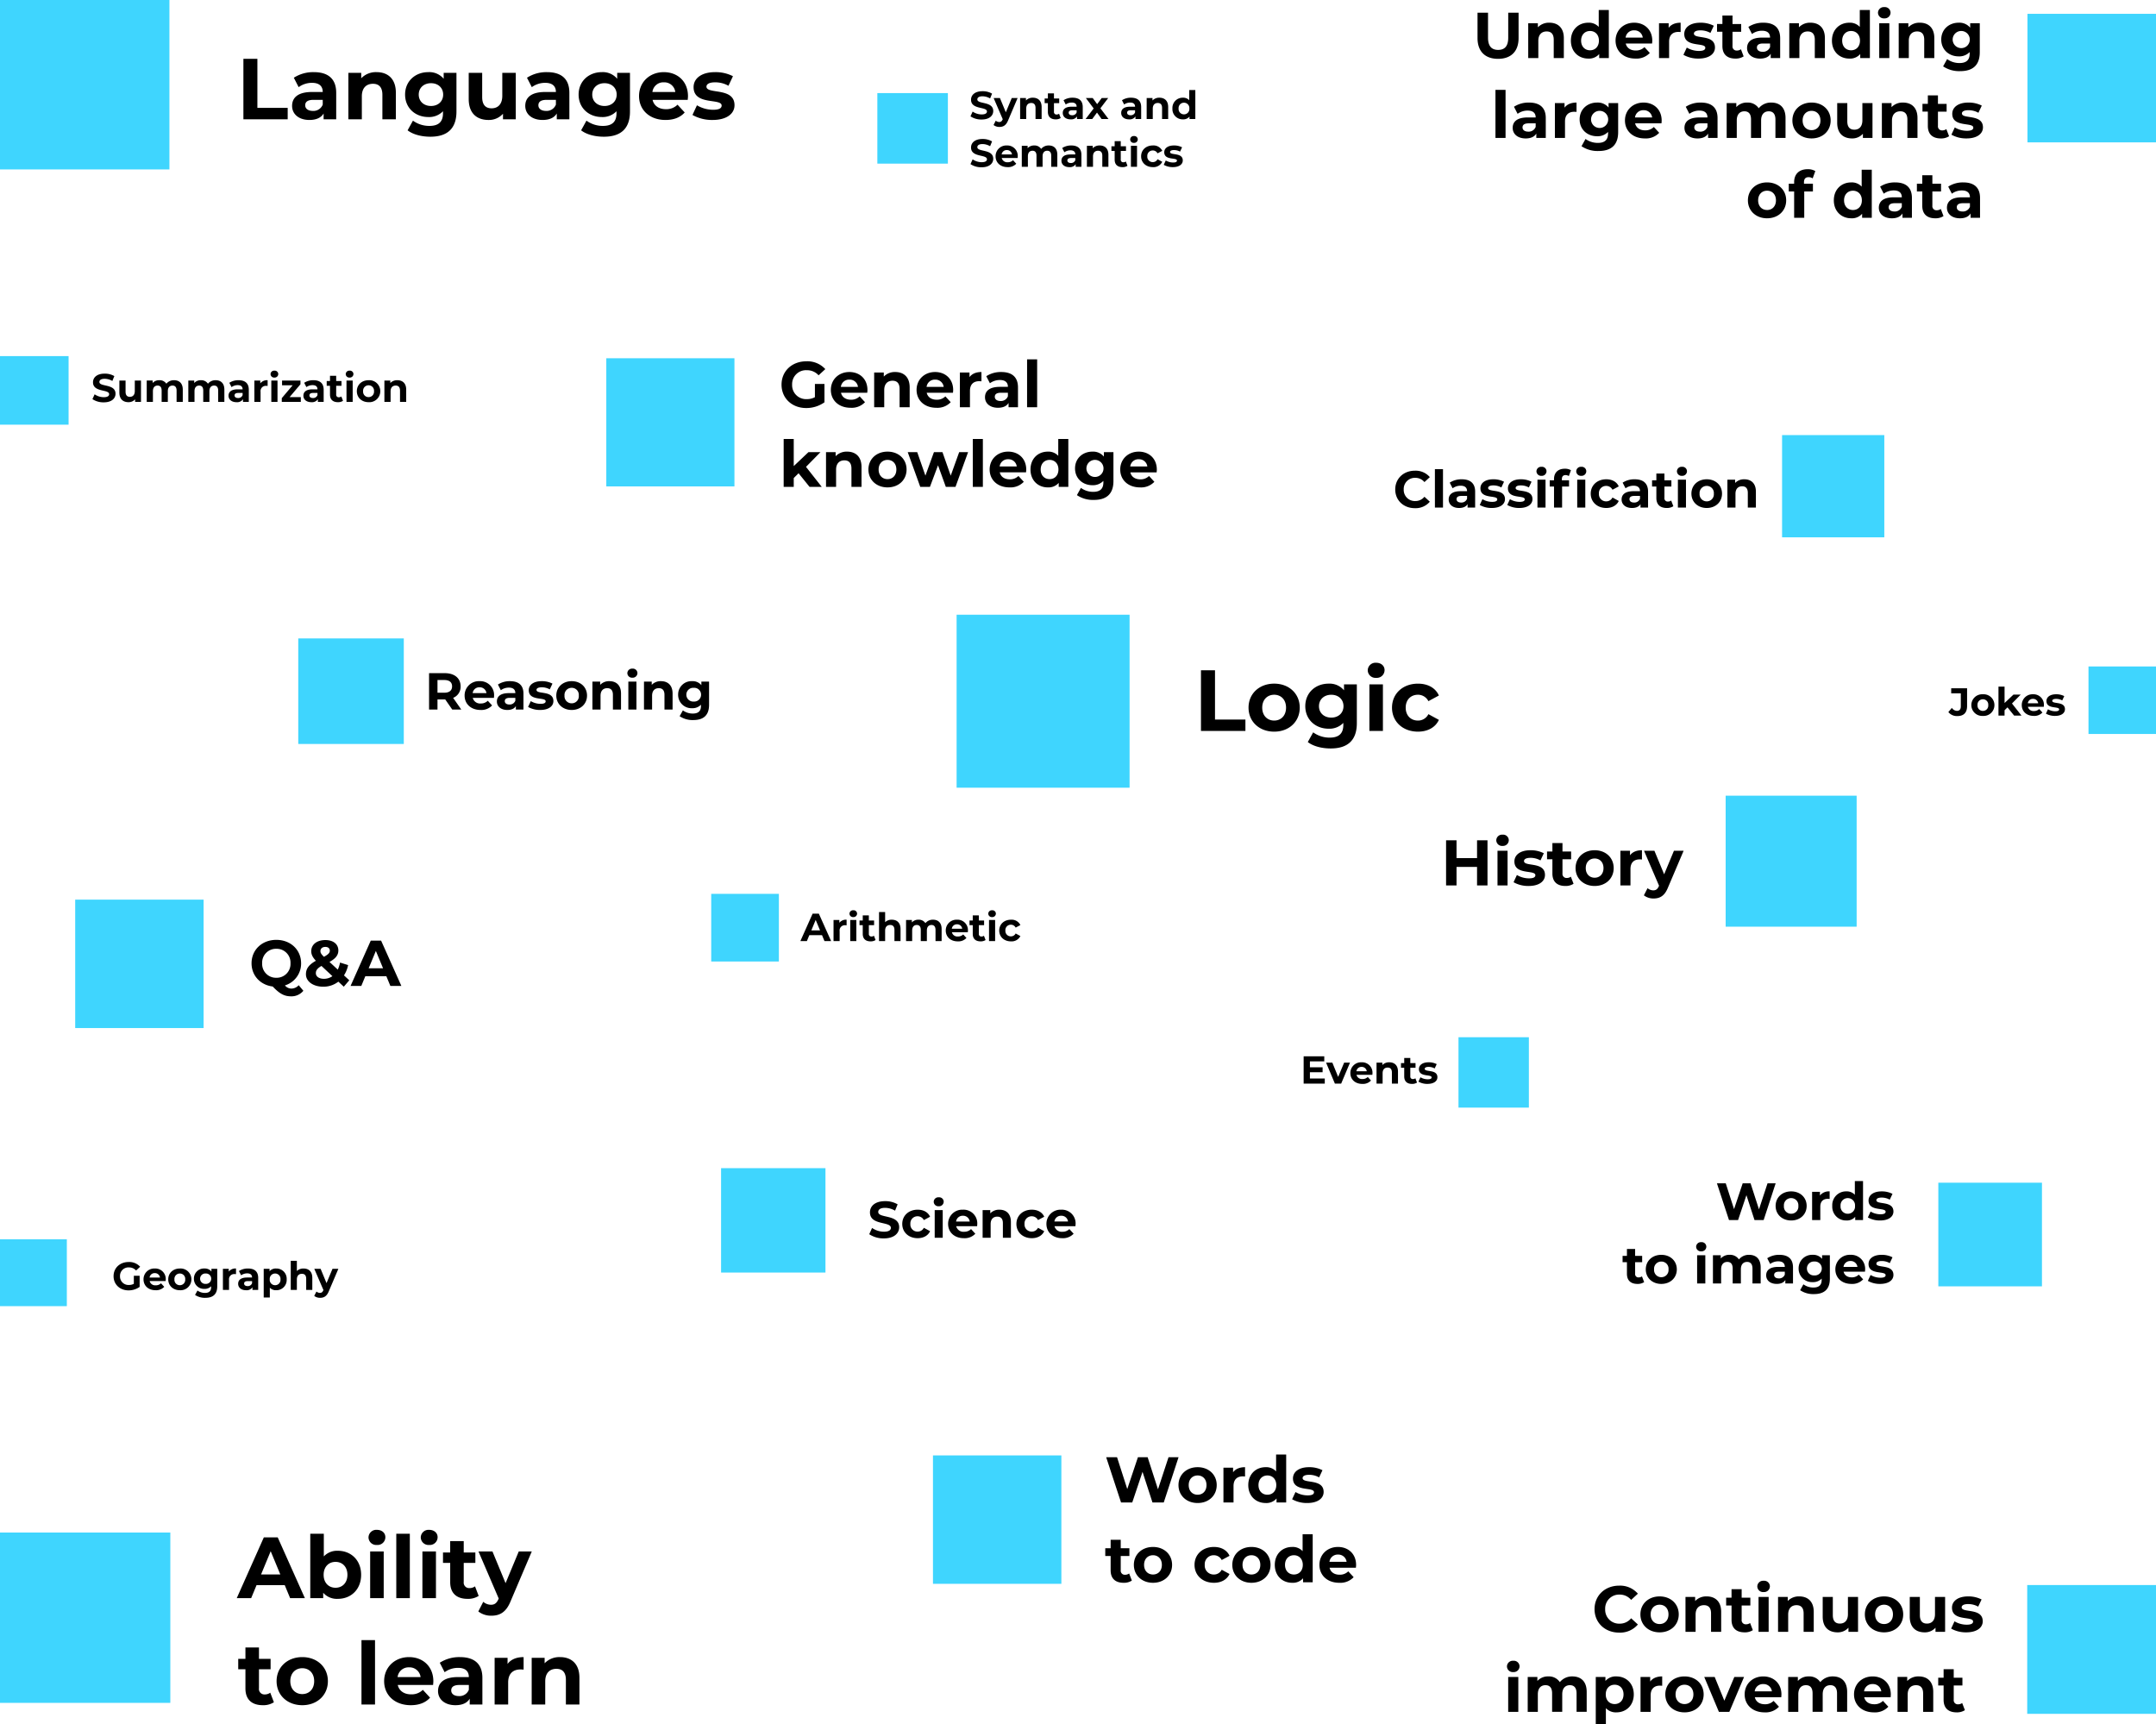 <svg xmlns="http://www.w3.org/2000/svg" width="1000" height="799.799" viewBox="0 0 1000 799.799">
  <g id="Group_68953" data-name="Group 68953" transform="translate(-329.395 -37.001)">
    <g id="Group_68947" data-name="Group 68947" transform="translate(1048.354 770.171)">
      <path id="Path_39" data-name="Path 39" d="M-168.715.432a10.822,10.822,0,0,0,8.7-3.761l-3.129-2.889a6.712,6.712,0,0,1-5.3,2.5,6.461,6.461,0,0,1-6.74-6.74,6.461,6.461,0,0,1,6.74-6.74,6.776,6.776,0,0,1,5.3,2.467l3.129-2.889a10.874,10.874,0,0,0-8.666-3.731c-6.56,0-11.434,4.544-11.434,10.892S-175.245.432-168.715.432Zm18.776-.12c5.145,0,8.876-3.46,8.876-8.335s-3.731-8.335-8.876-8.335-8.906,3.46-8.906,8.335S-155.085.311-149.939.311Zm0-3.851c-2.347,0-4.152-1.685-4.152-4.483s1.805-4.483,4.152-4.483,4.122,1.685,4.122,4.483S-147.592-3.54-149.939-3.54Zm21.845-12.818a7.087,7.087,0,0,0-5.356,2.136v-1.9h-4.483V.071h4.694v-8c0-2.979,1.625-4.363,3.882-4.363,2.076,0,3.28,1.2,3.28,3.821V.071h4.694V-9.2C-121.384-14.132-124.273-16.358-128.094-16.358Zm20.13,12.337a3.164,3.164,0,0,1-1.9.6,1.888,1.888,0,0,1-2.016-2.136v-6.59h4.032v-3.611h-4.032V-19.7h-4.694v3.942h-2.5v3.611h2.5V-5.5c0,3.851,2.227,5.807,6.048,5.807A6.708,6.708,0,0,0-106.7-.712Zm6.259-14.353a2.7,2.7,0,0,0,2.919-2.708,2.635,2.635,0,0,0-2.919-2.528,2.683,2.683,0,0,0-2.919,2.618A2.683,2.683,0,0,0-101.706-18.374ZM-104.053.071h4.694V-16.118h-4.694Zm18.9-16.429a7.087,7.087,0,0,0-5.356,2.136v-1.9H-95V.071H-90.3v-8c0-2.979,1.625-4.363,3.882-4.363,2.076,0,3.28,1.2,3.28,3.821V.071h4.694V-9.2C-78.446-14.132-81.335-16.358-85.156-16.358Zm22.567.241v8c0,2.979-1.565,4.363-3.731,4.363-2.076,0-3.28-1.2-3.28-3.912v-8.455h-4.694V-6.97c0,4.995,2.859,7.282,6.921,7.282a6.55,6.55,0,0,0,5.025-2.166V.071H-57.9V-16.118ZM-45.829.311c5.145,0,8.876-3.46,8.876-8.335s-3.731-8.335-8.876-8.335-8.907,3.46-8.907,8.335S-50.975.311-45.829.311Zm0-3.851c-2.347,0-4.152-1.685-4.152-4.483s1.805-4.483,4.152-4.483,4.122,1.685,4.122,4.483S-43.482-3.54-45.829-3.54Zm23.62-12.577v8c0,2.979-1.565,4.363-3.731,4.363-2.076,0-3.28-1.2-3.28-3.912v-8.455h-4.694V-6.97c0,4.995,2.859,7.282,6.921,7.282a6.55,6.55,0,0,0,5.025-2.166V.071h4.453V-16.118ZM-7.706.311c4.844,0,7.643-2.136,7.643-5.145,0-6.379-9.779-3.7-9.779-6.469,0-.843.9-1.5,3.009-1.5a9.3,9.3,0,0,1,4.664,1.2L-.6-14.944a13.311,13.311,0,0,0-6.229-1.414c-4.724,0-7.492,2.166-7.492,5.236,0,6.469,9.779,3.761,9.779,6.409,0,.9-.812,1.474-2.979,1.474A11.075,11.075,0,0,1-13.152-4.8l-1.565,3.37A13.9,13.9,0,0,0-7.706.311ZM-217.821,18.736a2.7,2.7,0,0,0,2.919-2.708,2.635,2.635,0,0,0-2.919-2.528,2.683,2.683,0,0,0-2.919,2.618A2.683,2.683,0,0,0-217.821,18.736Zm-2.347,18.445h4.694V20.993h-4.694Zm29.789-16.429a7.279,7.279,0,0,0-5.837,2.648,6.043,6.043,0,0,0-5.326-2.648,6.556,6.556,0,0,0-5.085,2.106V20.993h-4.483V37.181h4.694V29.057c0-2.889,1.474-4.243,3.551-4.243,1.956,0,3.069,1.2,3.069,3.821v8.545h4.694V29.057c0-2.889,1.474-4.243,3.581-4.243,1.9,0,3.069,1.2,3.069,3.821v8.545h4.694V27.913C-183.76,22.979-186.528,20.752-190.38,20.752Zm20.4,0a6.29,6.29,0,0,0-5.085,2.106V20.993h-4.483V43.018h4.694V35.466a6.285,6.285,0,0,0,4.875,1.956c4.544,0,8.064-3.25,8.064-8.335S-165.435,20.752-169.979,20.752Zm-.812,12.818c-2.347,0-4.122-1.685-4.122-4.483s1.775-4.483,4.122-4.483,4.122,1.685,4.122,4.483S-168.444,33.57-170.791,33.57ZM-154.3,23.129V20.993h-4.483V37.181h4.694V29.538c0-3.1,1.715-4.513,4.3-4.513.361,0,.662.03,1.053.06V20.752C-151.233,20.752-153.159,21.564-154.3,23.129Zm15.917,14.293c5.145,0,8.876-3.46,8.876-8.335s-3.731-8.335-8.876-8.335-8.906,3.46-8.906,8.335S-143.53,37.422-138.385,37.422Zm0-3.851c-2.347,0-4.152-1.685-4.152-4.483s1.805-4.483,4.152-4.483,4.122,1.685,4.122,4.483S-136.038,33.57-138.385,33.57Zm23.109-12.577-4.634,11.013-4.483-11.013h-4.844l6.8,16.188h4.844l6.83-16.188Zm21.845,8.154c0-5.206-3.671-8.395-8.425-8.395-4.935,0-8.636,3.49-8.636,8.335,0,4.814,3.641,8.335,9.238,8.335a8.478,8.478,0,0,0,6.68-2.618l-2.5-2.708a5.488,5.488,0,0,1-4.062,1.565c-2.467,0-4.182-1.234-4.634-3.25h12.246C-93.491,30.02-93.431,29.508-93.431,29.147Zm-8.4-4.844a3.847,3.847,0,0,1,3.972,3.37h-7.974A3.832,3.832,0,0,1-101.826,24.3Zm32.256-3.551A7.279,7.279,0,0,0-75.407,23.4a6.043,6.043,0,0,0-5.326-2.648,6.556,6.556,0,0,0-5.085,2.106V20.993H-90.3V37.181h4.694V29.057c0-2.889,1.474-4.243,3.551-4.243,1.956,0,3.069,1.2,3.069,3.821v8.545h4.694V29.057c0-2.889,1.474-4.243,3.581-4.243,1.9,0,3.069,1.2,3.069,3.821v8.545h4.694V27.913C-62.95,22.979-65.718,20.752-69.57,20.752Zm26.87,8.395c0-5.206-3.671-8.395-8.425-8.395-4.935,0-8.636,3.49-8.636,8.335,0,4.814,3.641,8.335,9.238,8.335a8.478,8.478,0,0,0,6.68-2.618l-2.5-2.708A5.488,5.488,0,0,1-50.4,33.661c-2.467,0-4.182-1.234-4.634-3.25H-42.79C-42.76,30.02-42.7,29.508-42.7,29.147ZM-51.095,24.3a3.847,3.847,0,0,1,3.972,3.37H-55.1A3.832,3.832,0,0,1-51.095,24.3Zm21.364-3.551a7.087,7.087,0,0,0-5.356,2.136v-1.9h-4.483V37.181h4.694v-8c0-2.979,1.625-4.363,3.882-4.363,2.076,0,3.28,1.2,3.28,3.821v8.545h4.694V27.913C-23.021,22.979-25.91,20.752-29.731,20.752ZM-9.6,33.089a3.164,3.164,0,0,1-1.9.6,1.888,1.888,0,0,1-2.016-2.136v-6.59h4.032V21.354h-4.032V17.412h-4.694v3.942h-2.5v3.611h2.5v6.65c0,3.851,2.227,5.807,6.048,5.807A6.708,6.708,0,0,0-8.338,36.4Z" transform="translate(200.74 23.61)"/>
      <rect id="Rectangle_3577" data-name="Rectangle 3577" width="59.734" height="59.734" transform="translate(221.306 1.979)" fill="#3fd5fe"/>
    </g>
    <g id="Group_68945" data-name="Group 68945" transform="translate(762.143 711.607)">
      <path id="Path_40" data-name="Path 40" d="M29.58,8,24.69,22.88,19.89,8h-4.5L10.44,22.76,5.7,8H.66l6.9,21h5.19l4.77-14.22L22.14,29h5.22L34.23,8Zm13.5,21.24c5.13,0,8.85-3.45,8.85-8.31s-3.72-8.31-8.85-8.31-8.88,3.45-8.88,8.31S37.95,29.24,43.08,29.24Zm0-3.84c-2.34,0-4.14-1.68-4.14-4.47s1.8-4.47,4.14-4.47,4.11,1.68,4.11,4.47S45.42,25.4,43.08,25.4Zm16.44-10.41V12.86H55.05V29h4.68V21.38c0-3.09,1.71-4.5,4.29-4.5.36,0,.66.03,1.05.06V12.62C62.579,12.62,60.659,13.43,59.519,14.99Zm19.95-8.25v7.83a6.2,6.2,0,0,0-4.83-1.95c-4.56,0-8.07,3.24-8.07,8.31s3.51,8.31,8.07,8.31a6.208,6.208,0,0,0,5.04-2.1V29h4.47V6.74ZM75.449,25.4c-2.34,0-4.14-1.68-4.14-4.47s1.8-4.47,4.14-4.47c2.31,0,4.11,1.68,4.11,4.47S77.759,25.4,75.449,25.4ZM93.9,29.24c4.83,0,7.62-2.13,7.62-5.13,0-6.36-9.75-3.69-9.75-6.45,0-.84.9-1.5,3-1.5a9.269,9.269,0,0,1,4.65,1.2l1.56-3.33a13.272,13.272,0,0,0-6.21-1.41c-4.71,0-7.47,2.16-7.47,5.22,0,6.45,9.75,3.75,9.75,6.39,0,.9-.81,1.47-2.97,1.47a11.042,11.042,0,0,1-5.61-1.56l-1.56,3.36A13.856,13.856,0,0,0,93.9,29.24ZM11.31,61.919a3.154,3.154,0,0,1-1.89.6,1.882,1.882,0,0,1-2.01-2.13V53.82h4.02v-3.6H7.41V46.29H2.73v3.93H.24v3.6H2.73v6.63c0,3.84,2.22,5.79,6.03,5.79a6.688,6.688,0,0,0,3.81-1.02Zm11.07,4.32c5.13,0,8.85-3.45,8.85-8.31s-3.72-8.31-8.85-8.31-8.88,3.45-8.88,8.31S17.25,66.239,22.38,66.239Zm0-3.84c-2.34,0-4.14-1.68-4.14-4.47s1.8-4.47,4.14-4.47,4.11,1.68,4.11,4.47S24.72,62.4,22.38,62.4Zm28.26,3.84c3.39,0,6.06-1.5,7.23-4.08l-3.63-1.98a3.971,3.971,0,0,1-3.63,2.22,4.13,4.13,0,0,1-4.23-4.47,4.13,4.13,0,0,1,4.23-4.47,4.025,4.025,0,0,1,3.63,2.22l3.63-1.95c-1.17-2.64-3.84-4.11-7.23-4.11-5.25,0-9,3.45-9,8.31S45.39,66.239,50.64,66.239Zm17.4,0c5.13,0,8.85-3.45,8.85-8.31s-3.72-8.31-8.85-8.31-8.88,3.45-8.88,8.31S62.909,66.239,68.039,66.239Zm0-3.84c-2.34,0-4.14-1.68-4.14-4.47s1.8-4.47,4.14-4.47,4.11,1.68,4.11,4.47S70.379,62.4,68.039,62.4Zm23.73-18.66v7.83a6.2,6.2,0,0,0-4.83-1.95c-4.56,0-8.07,3.24-8.07,8.31s3.51,8.31,8.07,8.31a6.208,6.208,0,0,0,5.04-2.1V66h4.47V43.74ZM87.749,62.4c-2.34,0-4.14-1.68-4.14-4.47s1.8-4.47,4.14-4.47c2.31,0,4.11,1.68,4.11,4.47S90.059,62.4,87.749,62.4Zm28.83-4.41c0-5.19-3.66-8.37-8.4-8.37-4.92,0-8.61,3.48-8.61,8.31,0,4.8,3.63,8.31,9.21,8.31a8.453,8.453,0,0,0,6.66-2.61l-2.49-2.7a5.471,5.471,0,0,1-4.05,1.56c-2.46,0-4.17-1.23-4.62-3.24h12.21C116.519,58.86,116.579,58.35,116.579,57.99Zm-8.37-4.83a3.835,3.835,0,0,1,3.96,3.36h-7.95A3.821,3.821,0,0,1,108.209,53.16Z" transform="translate(79.661 -6.74)"/>
      <rect id="Rectangle_3582" data-name="Rectangle 3582" width="59.556" height="59.556" transform="translate(-0.016 0.42)" fill="#3fd5fe"/>
    </g>
    <g id="Group_68951" data-name="Group 68951" transform="translate(364.266 453.974)">
      <path id="Path_33" data-name="Path 33" d="M23.041-.329a4.56,4.56,0,0,1-3.42,1.56,3.879,3.879,0,0,1-2.97-1.47,10.57,10.57,0,0,0,7.5-10.261c0-6.27-4.89-10.861-11.491-10.861C6.03-21.36,1.17-16.74,1.17-10.5,1.17-4.8,5.22-.449,10.981.271c3.24,3.42,5.43,4.56,8.551,4.56a7.114,7.114,0,0,0,5.67-2.58ZM6.09-10.5a6.406,6.406,0,0,1,6.57-6.72,6.406,6.406,0,0,1,6.57,6.72,6.406,6.406,0,0,1-6.57,6.72A6.406,6.406,0,0,1,6.09-10.5ZM46.5-2.609l-2.46-2.28a13.852,13.852,0,0,0,1.92-4.77l-3.75-1.17a13.5,13.5,0,0,1-1.05,3.27l-3.84-3.57c2.85-1.56,4.11-3.15,4.11-5.31,0-2.97-2.4-4.83-6.03-4.83-3.96,0-6.54,2.1-6.54,5.16,0,1.5.63,2.85,2.16,4.44-3.21,1.8-4.62,3.63-4.62,6.27,0,3.36,3.39,5.76,8.01,5.76a11.238,11.238,0,0,0,7.02-2.34l2.52,2.34ZM35.4-18.09c1.35,0,2.07.72,2.07,1.74,0,.96-.66,1.74-2.73,2.85-1.29-1.26-1.62-1.86-1.62-2.67C33.122-17.28,33.962-18.09,35.4-18.09ZM34.742-3.3c-2.31,0-3.75-1.08-3.75-2.61,0-1.29.69-2.25,2.61-3.36l5.07,4.74A6.714,6.714,0,0,1,34.742-3.3ZM65.554,0h5.1L61.264-21h-4.8L47.1,0h4.98l1.86-4.5h9.751ZM55.5-8.189l3.33-8.04,3.33,8.04Z" transform="translate(80.634 40.3)"/>
      <rect id="Rectangle_3585" data-name="Rectangle 3585" width="59.56" height="59.56" transform="translate(0.005 0.283)" fill="#3fd5fe"/>
    </g>
    <g id="Group_68942" data-name="Group 68942" transform="translate(1000.118 406.478)">
      <path id="Path_35" data-name="Path 35" d="M16.854-21.007v8.259H7.338v-8.259H2.49V-.06H7.338V-8.648h9.516V-.06H21.7V-21.007Zm11.82,2.6a2.684,2.684,0,0,0,2.9-2.693,2.62,2.62,0,0,0-2.9-2.514,2.668,2.668,0,0,0-2.9,2.6A2.668,2.668,0,0,0,28.674-18.4ZM26.34-.06h4.668v-16.1H26.34ZM40.763.18c4.818,0,7.6-2.125,7.6-5.117,0-6.344-9.725-3.681-9.725-6.434,0-.838.9-1.5,2.992-1.5a9.245,9.245,0,0,1,4.638,1.2l1.556-3.322A13.238,13.238,0,0,0,41.631-16.4c-4.7,0-7.451,2.155-7.451,5.207,0,6.434,9.725,3.741,9.725,6.374,0,.9-.808,1.466-2.963,1.466a11.015,11.015,0,0,1-5.6-1.556L33.791-1.556A13.821,13.821,0,0,0,40.763.18Zm19.6-4.309a3.146,3.146,0,0,1-1.885.6,1.878,1.878,0,0,1-2-2.125v-6.553h4.01V-15.8h-4.01v-3.92H51.805v3.92H49.321v3.591h2.484V-5.6c0,3.83,2.214,5.775,6.015,5.775a6.671,6.671,0,0,0,3.8-1.017ZM71.405.18c5.117,0,8.828-3.441,8.828-8.289S76.522-16.4,71.405-16.4s-8.858,3.441-8.858,8.289S66.288.18,71.405.18Zm0-3.83c-2.334,0-4.13-1.676-4.13-4.459s1.8-4.459,4.13-4.459,4.1,1.676,4.1,4.459S73.74-3.651,71.405-3.651ZM87.8-14.034v-2.125H83.345V-.06h4.668v-7.6c0-3.082,1.706-4.489,4.279-4.489.359,0,.658.03,1.047.06V-16.4C90.856-16.4,88.941-15.59,87.8-14.034Zm20.378-2.125L103.634-5.237,99.115-16.159H94.3L101.27.06l-.06.15c-.628,1.436-1.347,2-2.633,2A4.139,4.139,0,0,1,95.943,1.2L94.238,4.519a7.149,7.149,0,0,0,4.489,1.466c2.9,0,5.117-1.167,6.673-5.057l7.272-17.087Z" transform="translate(-2.49 41.263)"/>
      <rect id="Rectangle_3586" data-name="Rectangle 3586" width="60.756" height="60.756" transform="translate(129.672 -0.435)" fill="#3fd5fe"/>
    </g>
    <g id="Group_68940" data-name="Group 68940" transform="translate(772.929 321.82)">
      <path id="Path_31" data-name="Path 31" d="M3.32.146H23.935v-5.3H9.83V-27.984H3.32ZM37.277.467c6.872,0,11.855-4.621,11.855-11.131S44.148-21.8,37.277-21.8,25.382-17.174,25.382-10.664,30.4.467,37.277.467Zm0-5.144c-3.134,0-5.546-2.25-5.546-5.988s2.411-5.988,5.546-5.988,5.505,2.25,5.505,5.988S40.411-4.676,37.277-4.676Zm32.389-16.8V-18.7A8.678,8.678,0,0,0,62.513-21.8c-5.988,0-10.81,4.139-10.81,10.448S56.525-.9,62.513-.9a8.9,8.9,0,0,0,6.832-2.692v.924c0,3.9-1.929,5.907-6.349,5.907A12.922,12.922,0,0,1,55.36.789l-2.491,4.5c2.532,1.969,6.51,2.974,10.609,2.974,7.8,0,12.136-3.7,12.136-11.734v-18ZM63.759-6.043c-3.3,0-5.706-2.13-5.706-5.3s2.411-5.3,5.706-5.3,5.666,2.13,5.666,5.3S67.054-6.043,63.759-6.043ZM84.575-24.488a3.6,3.6,0,0,0,3.9-3.617c0-1.929-1.567-3.376-3.9-3.376a3.583,3.583,0,0,0-3.9,3.5A3.583,3.583,0,0,0,84.575-24.488ZM81.44.146h6.269v-21.62H81.44Zm22.544.321c4.541,0,8.117-2.009,9.685-5.465L108.807-7.65a5.319,5.319,0,0,1-4.862,2.974c-3.175,0-5.666-2.21-5.666-5.988s2.492-5.988,5.666-5.988a5.391,5.391,0,0,1,4.862,2.974l4.862-2.612c-1.567-3.536-5.144-5.505-9.685-5.505-7.032,0-12.056,4.621-12.056,11.131S96.952.467,103.984.467Z" transform="translate(110.182 54.057)"/>
      <rect id="Rectangle_3589" data-name="Rectangle 3589" width="80.23" height="80.23" transform="translate(0.163 0.29)" fill="#3fd5fe"/>
    </g>
    <g id="Group_68934" data-name="Group 68934" transform="translate(610.899 203.542)">
      <path id="Path_28" data-name="Path 28" d="M16.648,24.284a7.7,7.7,0,0,1-3.772.9,6.469,6.469,0,0,1-6.8-6.706,6.452,6.452,0,0,1,6.856-6.706,7.092,7.092,0,0,1,5.419,2.365l3.114-2.874A11.172,11.172,0,0,0,12.7,7.638C6.02,7.638,1.17,12.159,1.17,18.476S6.02,29.314,12.607,29.314a14.462,14.462,0,0,0,8.473-2.665v-8.5H16.648Zm24.37-3.323c0-5.179-3.653-8.353-8.383-8.353-4.91,0-8.592,3.473-8.592,8.293,0,4.79,3.623,8.293,9.191,8.293a8.436,8.436,0,0,0,6.646-2.6L37.4,23.895a5.46,5.46,0,0,1-4.042,1.557c-2.455,0-4.162-1.227-4.611-3.233H40.929C40.959,21.829,41.019,21.32,41.019,20.961Zm-8.353-4.82a3.827,3.827,0,0,1,3.952,3.353H28.684A3.813,3.813,0,0,1,32.666,16.141Zm21.257-3.533a7.052,7.052,0,0,0-5.329,2.126V12.848H44.132V28.955H48.8V20.991c0-2.964,1.617-4.341,3.862-4.341,2.066,0,3.263,1.2,3.263,3.8v8.5H60.6V19.733C60.6,14.823,57.725,12.608,53.922,12.608Zm26.855,8.353c0-5.179-3.653-8.353-8.383-8.353-4.91,0-8.592,3.473-8.592,8.293,0,4.79,3.623,8.293,9.191,8.293a8.436,8.436,0,0,0,6.646-2.6l-2.485-2.694a5.46,5.46,0,0,1-4.042,1.557c-2.455,0-4.161-1.227-4.611-3.233H80.688C80.718,21.829,80.778,21.32,80.778,20.961Zm-8.353-4.82a3.827,3.827,0,0,1,3.952,3.353H68.443A3.813,3.813,0,0,1,72.425,16.141Zm15.927-1.168V12.848H83.891V28.955h4.67v-7.6c0-3.084,1.707-4.491,4.281-4.491.359,0,.659.03,1.048.06V12.608C91.406,12.608,89.49,13.416,88.352,14.973Zm14.73-2.365a12.382,12.382,0,0,0-6.946,1.946l1.677,3.263a7.745,7.745,0,0,1,4.641-1.5c2.515,0,3.712,1.168,3.712,3.174h-3.712c-4.91,0-6.916,1.976-6.916,4.82,0,2.784,2.245,4.88,6.018,4.88,2.365,0,4.042-.778,4.91-2.245v2.006h4.371V19.763C110.836,14.883,107.992,12.608,103.082,12.608Zm-.359,13.443c-1.647,0-2.635-.778-2.635-1.946,0-1.078.689-1.886,2.874-1.886h3.2v1.647A3.441,3.441,0,0,1,102.723,26.051Zm12.335,2.9h4.67V6.74h-4.67ZM14.163,65.879h5.658L12.517,56.6l6.706-6.826H13.655L6.828,56.239V43.665H2.158V65.879h4.67v-4.1l2.245-2.215ZM31.588,49.533a7.052,7.052,0,0,0-5.329,2.126V49.772H21.8V65.879h4.67V57.916c0-2.964,1.617-4.341,3.862-4.341,2.066,0,3.263,1.2,3.263,3.8v8.5h4.67V56.658C38.264,51.748,35.39,49.533,31.588,49.533ZM50.33,66.119c5.12,0,8.832-3.443,8.832-8.293s-3.712-8.293-8.832-8.293-8.862,3.443-8.862,8.293S45.21,66.119,50.33,66.119Zm0-3.832c-2.335,0-4.132-1.677-4.132-4.461s1.8-4.461,4.132-4.461,4.1,1.677,4.1,4.461S52.665,62.287,50.33,62.287ZM83.562,49.772,79.64,60.67l-3.832-10.9H71.856L67.9,60.67l-3.8-10.9H59.7l5.808,16.107H70l3.742-10,3.623,10h4.491l5.838-16.107Zm6.317,16.107h4.67V43.665h-4.67Zm24.789-7.994c0-5.179-3.653-8.353-8.383-8.353-4.91,0-8.592,3.473-8.592,8.293,0,4.79,3.623,8.293,9.191,8.293a8.436,8.436,0,0,0,6.646-2.6l-2.485-2.694A5.46,5.46,0,0,1,107,62.376c-2.455,0-4.162-1.227-4.611-3.233h12.185C114.608,58.754,114.668,58.245,114.668,57.886Zm-8.353-4.82a3.827,3.827,0,0,1,3.952,3.353h-7.934A3.813,3.813,0,0,1,106.315,53.065Zm23.2-9.4v7.814a6.188,6.188,0,0,0-4.82-1.946c-4.551,0-8.054,3.233-8.054,8.293s3.5,8.293,8.054,8.293a6.2,6.2,0,0,0,5.03-2.1v1.856h4.461V43.665Zm-4.012,18.622c-2.335,0-4.132-1.677-4.132-4.461s1.8-4.461,4.132-4.461c2.305,0,4.1,1.677,4.1,4.461S127.812,62.287,125.506,62.287Zm25.179-12.514v2.066a6.465,6.465,0,0,0-5.329-2.305c-4.461,0-8.054,3.084-8.054,7.784s3.593,7.784,8.054,7.784a6.631,6.631,0,0,0,5.09-2.006v.689c0,2.9-1.437,4.4-4.73,4.4a9.627,9.627,0,0,1-5.688-1.826l-1.856,3.353a13.269,13.269,0,0,0,7.9,2.215c5.808,0,9.042-2.754,9.042-8.742V49.772Zm-4.4,11.5a3.961,3.961,0,1,1,4.221-3.952A3.936,3.936,0,0,1,146.284,61.269Zm28.951-3.383c0-5.179-3.653-8.353-8.383-8.353-4.91,0-8.592,3.473-8.592,8.293,0,4.79,3.623,8.293,9.191,8.293a8.436,8.436,0,0,0,6.646-2.6l-2.485-2.694a5.46,5.46,0,0,1-4.042,1.557c-2.455,0-4.162-1.227-4.611-3.233h12.185C175.175,58.754,175.235,58.245,175.235,57.886Zm-8.353-4.82a3.827,3.827,0,0,1,3.952,3.353H162.9A3.813,3.813,0,0,1,166.882,53.065Z" transform="translate(79.822 -6.606)"/>
      <rect id="Rectangle_3590" data-name="Rectangle 3590" width="59.435" height="59.435" transform="translate(-0.288 -0.382)" fill="#3fd5fe"/>
    </g>
    <g id="Group_68935" data-name="Group 68935" transform="translate(328.908 36.995)">
      <path id="Path_25" data-name="Path 25" d="M3.32.028H23.86V-5.257H9.806V-28H3.32ZM35.993-21.834a16.559,16.559,0,0,0-9.289,2.6l2.242,4.364a10.358,10.358,0,0,1,6.206-2c3.363,0,4.965,1.562,4.965,4.244H35.152c-6.567,0-9.249,2.643-9.249,6.446,0,3.724,3,6.526,8.048,6.526,3.163,0,5.405-1.041,6.567-3V.028h5.846V-12.264C46.363-18.791,42.559-21.834,35.993-21.834Zm-.48,17.978c-2.2,0-3.524-1.041-3.524-2.6,0-1.441.921-2.523,3.844-2.523h4.284v2.2A4.6,4.6,0,0,1,35.512-3.856ZM65.1-21.834a9.431,9.431,0,0,0-7.127,2.843v-2.523H52.008V.028h6.246V-10.623c0-3.964,2.162-5.806,5.165-5.806,2.763,0,4.364,1.6,4.364,5.085V.028H74.03V-12.3C74.03-18.871,70.187-21.834,65.1-21.834Zm31.111.32v2.763a8.647,8.647,0,0,0-7.127-3.083c-5.966,0-10.771,4.124-10.771,10.41s4.8,10.41,10.771,10.41A8.868,8.868,0,0,0,95.892-3.7v.921c0,3.884-1.922,5.886-6.326,5.886A12.875,12.875,0,0,1,81.958.669L79.476,5.153C82,7.115,85.962,8.116,90.046,8.116c7.768,0,12.092-3.684,12.092-11.692V-21.514ZM90.327-6.138c-3.283,0-5.686-2.122-5.686-5.285s2.4-5.285,5.686-5.285,5.646,2.122,5.646,5.285S93.61-6.138,90.327-6.138ZM123.4-21.514v10.651c0,3.964-2.082,5.806-4.965,5.806-2.763,0-4.364-1.6-4.364-5.205V-21.514h-6.246V-9.341c0,6.647,3.8,9.69,9.209,9.69a8.715,8.715,0,0,0,6.687-2.883V.028h5.926V-21.514Zm20.741-.32a16.559,16.559,0,0,0-9.289,2.6l2.242,4.364a10.358,10.358,0,0,1,6.206-2c3.363,0,4.965,1.562,4.965,4.244H143.3c-6.567,0-9.249,2.643-9.249,6.446,0,3.724,3,6.526,8.048,6.526,3.163,0,5.405-1.041,6.567-3V.028h5.846V-12.264C154.51-18.791,150.707-21.834,144.14-21.834Zm-.48,17.978c-2.2,0-3.524-1.041-3.524-2.6,0-1.441.921-2.523,3.844-2.523h4.284v2.2A4.6,4.6,0,0,1,143.66-3.856Zm33.033-17.658v2.763a8.647,8.647,0,0,0-7.127-3.083c-5.966,0-10.771,4.124-10.771,10.41s4.8,10.41,10.771,10.41A8.868,8.868,0,0,0,176.372-3.7v.921c0,3.884-1.922,5.886-6.326,5.886A12.875,12.875,0,0,1,162.438.669l-2.482,4.484c2.523,1.962,6.486,2.963,10.571,2.963,7.768,0,12.092-3.684,12.092-11.692V-21.514ZM170.807-6.138c-3.283,0-5.686-2.122-5.686-5.285s2.4-5.285,5.686-5.285,5.646,2.122,5.646,5.285S174.09-6.138,170.807-6.138Zm38.719-4.525c0-6.927-4.885-11.171-11.211-11.171-6.567,0-11.491,4.645-11.491,11.091,0,6.406,4.845,11.091,12.292,11.091C203,.348,206-.853,208-3.135l-3.323-3.6a7.3,7.3,0,0,1-5.405,2.082c-3.283,0-5.566-1.642-6.166-4.324h16.3C209.445-9.5,209.525-10.182,209.525-10.663Zm-11.171-6.446a5.119,5.119,0,0,1,5.285,4.484H193.029A5.1,5.1,0,0,1,198.354-17.109ZM220.937.348c6.446,0,10.17-2.843,10.17-6.847,0-8.488-13.013-4.925-13.013-8.609,0-1.121,1.2-2,4-2a12.37,12.37,0,0,1,6.206,1.6l2.082-4.444a17.713,17.713,0,0,0-8.288-1.882c-6.286,0-9.97,2.883-9.97,6.967,0,8.609,13.013,5,13.013,8.528,0,1.2-1.081,1.962-3.964,1.962a14.738,14.738,0,0,1-7.487-2.082l-2.082,4.484A18.492,18.492,0,0,0,220.937.348Z" transform="translate(110.063 55.298)"/>
      <rect id="Rectangle_3593" data-name="Rectangle 3593" width="78.585" height="78.585" transform="translate(0.487 0.005)" fill="#3fd5fe"/>
    </g>
    <g id="Group_68937" data-name="Group 68937" transform="translate(1014.704 40.295)">
      <path id="Path_24" data-name="Path 24" d="M26.62,29.385c5.976,0,9.52-3.424,9.52-9.61V8h-4.8V19.595c0,3.994-1.712,5.646-4.685,5.646-2.943,0-4.685-1.652-4.685-5.646V8H17.1V19.775C17.1,25.961,20.644,29.385,26.62,29.385ZM50.435,12.628a7.074,7.074,0,0,0-5.346,2.132V12.868H40.614V29.025H45.3V21.036c0-2.973,1.622-4.355,3.874-4.355,2.072,0,3.273,1.2,3.273,3.814v8.529h4.685v-9.25C57.132,14.85,54.249,12.628,50.435,12.628ZM73.318,6.741V14.58a6.207,6.207,0,0,0-4.835-1.952c-4.565,0-8.078,3.243-8.078,8.319s3.514,8.319,8.078,8.319a6.215,6.215,0,0,0,5.045-2.1v1.862H78V6.741ZM69.294,25.421c-2.342,0-4.144-1.682-4.144-4.475s1.8-4.475,4.144-4.475c2.312,0,4.114,1.682,4.114,4.475S71.607,25.421,69.294,25.421Zm28.86-4.415c0-5.2-3.664-8.379-8.409-8.379-4.925,0-8.619,3.484-8.619,8.319,0,4.8,3.634,8.319,9.22,8.319a8.462,8.462,0,0,0,6.667-2.613l-2.493-2.7a5.477,5.477,0,0,1-4.054,1.562c-2.463,0-4.174-1.231-4.625-3.243H98.064C98.094,21.877,98.154,21.367,98.154,21.006Zm-8.379-4.835a3.839,3.839,0,0,1,3.964,3.363H85.781A3.825,3.825,0,0,1,89.776,16.171ZM105.752,15V12.868h-4.475V29.025h4.685V21.4c0-3.093,1.712-4.5,4.294-4.5.36,0,.661.03,1.051.06V12.628C108.815,12.628,106.893,13.438,105.752,15ZM119.6,29.265c4.835,0,7.628-2.132,7.628-5.135,0-6.367-9.76-3.694-9.76-6.457,0-.841.9-1.5,3-1.5a9.278,9.278,0,0,1,4.655,1.2l1.562-3.333a13.285,13.285,0,0,0-6.216-1.411c-4.715,0-7.478,2.162-7.478,5.225,0,6.457,9.76,3.754,9.76,6.4,0,.9-.811,1.472-2.973,1.472a11.054,11.054,0,0,1-5.616-1.562L112.6,27.523A13.87,13.87,0,0,0,119.6,29.265Zm19.67-4.324a3.158,3.158,0,0,1-1.892.6,1.884,1.884,0,0,1-2.012-2.132V16.832h4.024v-3.6h-4.024V9.294h-4.685v3.934h-2.493v3.6h2.493v6.637c0,3.844,2.222,5.8,6.036,5.8a6.7,6.7,0,0,0,3.814-1.021Zm10.421-12.313a12.42,12.42,0,0,0-6.967,1.952l1.682,3.273a7.769,7.769,0,0,1,4.655-1.5c2.523,0,3.724,1.171,3.724,3.183h-3.724c-4.925,0-6.937,1.982-6.937,4.835,0,2.793,2.252,4.9,6.036,4.9,2.372,0,4.054-.781,4.925-2.252v2.012h4.385V19.8C157.466,14.91,154.613,12.628,149.688,12.628Zm-.36,13.484c-1.652,0-2.643-.781-2.643-1.952,0-1.081.691-1.892,2.883-1.892h3.213v1.652A3.452,3.452,0,0,1,149.327,26.112ZM171.52,12.628a7.074,7.074,0,0,0-5.346,2.132V12.868H161.7V29.025h4.685V21.036c0-2.973,1.622-4.355,3.874-4.355,2.072,0,3.273,1.2,3.273,3.814v8.529h4.685v-9.25C178.217,14.85,175.334,12.628,171.52,12.628ZM194.4,6.741V14.58a6.207,6.207,0,0,0-4.835-1.952c-4.565,0-8.078,3.243-8.078,8.319s3.514,8.319,8.078,8.319a6.215,6.215,0,0,0,5.045-2.1v1.862h4.475V6.741ZM190.38,25.421c-2.342,0-4.144-1.682-4.144-4.475s1.8-4.475,4.144-4.475c2.312,0,4.114,1.682,4.114,4.475S192.692,25.421,190.38,25.421Zm15.376-14.805a2.694,2.694,0,0,0,2.913-2.7,2.63,2.63,0,0,0-2.913-2.523A2.678,2.678,0,0,0,202.843,8,2.678,2.678,0,0,0,205.756,10.615Zm-2.342,18.409H208.1V12.868h-4.685Zm18.86-16.4a7.074,7.074,0,0,0-5.346,2.132V12.868h-4.475V29.025h4.685V21.036c0-2.973,1.622-4.355,3.874-4.355,2.072,0,3.273,1.2,3.273,3.814v8.529h4.685v-9.25C228.97,14.85,226.087,12.628,222.273,12.628Zm23.334.24V14.94a6.485,6.485,0,0,0-5.346-2.312c-4.475,0-8.078,3.093-8.078,7.808s3.6,7.808,8.078,7.808a6.651,6.651,0,0,0,5.105-2.012v.691c0,2.913-1.441,4.415-4.745,4.415a9.657,9.657,0,0,1-5.706-1.832l-1.862,3.363a13.31,13.31,0,0,0,7.928,2.222c5.826,0,9.069-2.763,9.069-8.769V12.868ZM241.193,24.4a3.973,3.973,0,1,1,4.234-3.964A3.948,3.948,0,0,1,241.193,24.4ZM25.419,66.063H30.1V43.78H25.419Zm15.556-16.4a12.42,12.42,0,0,0-6.967,1.952l1.682,3.273a7.769,7.769,0,0,1,4.655-1.5c2.523,0,3.724,1.171,3.724,3.183H40.344c-4.925,0-6.937,1.982-6.937,4.835,0,2.793,2.252,4.9,6.036,4.9,2.372,0,4.054-.781,4.925-2.252v2.012h4.385v-9.22C48.753,51.948,45.9,49.666,40.975,49.666Zm-.36,13.484c-1.652,0-2.643-.781-2.643-1.952,0-1.081.691-1.892,2.883-1.892h3.213v1.652A3.452,3.452,0,0,1,40.614,63.15ZM57.462,52.038V49.906H52.987V66.063h4.685V58.435c0-3.093,1.712-4.5,4.294-4.5.36,0,.661.03,1.051.06V49.666C60.525,49.666,58.6,50.477,57.462,52.038Zm20.421-2.132v2.072a6.485,6.485,0,0,0-5.346-2.312c-4.475,0-8.078,3.093-8.078,7.808s3.6,7.808,8.078,7.808a6.651,6.651,0,0,0,5.105-2.012v.691c0,2.913-1.442,4.415-4.745,4.415a9.656,9.656,0,0,1-5.706-1.832L65.33,69.907a13.31,13.31,0,0,0,7.928,2.222c5.826,0,9.069-2.763,9.069-8.769V49.906ZM73.469,61.438A3.973,3.973,0,1,1,77.7,57.474,3.948,3.948,0,0,1,73.469,61.438Zm29.04-3.394c0-5.2-3.664-8.379-8.409-8.379-4.925,0-8.619,3.484-8.619,8.319,0,4.805,3.634,8.319,9.22,8.319a8.462,8.462,0,0,0,6.667-2.613l-2.493-2.7a5.477,5.477,0,0,1-4.054,1.562c-2.463,0-4.174-1.231-4.625-3.243h12.223C102.449,58.916,102.509,58.405,102.509,58.045ZM94.13,53.21a3.839,3.839,0,0,1,3.964,3.363H90.136A3.825,3.825,0,0,1,94.13,53.21Zm26.518-3.544a12.42,12.42,0,0,0-6.967,1.952l1.682,3.273a7.769,7.769,0,0,1,4.655-1.5c2.523,0,3.724,1.171,3.724,3.183h-3.724c-4.925,0-6.937,1.982-6.937,4.835,0,2.793,2.252,4.9,6.036,4.9,2.372,0,4.054-.781,4.925-2.252v2.012h4.385v-9.22C128.426,51.948,125.573,49.666,120.648,49.666Zm-.36,13.484c-1.652,0-2.643-.781-2.643-1.952,0-1.081.691-1.892,2.883-1.892h3.213v1.652A3.452,3.452,0,0,1,120.287,63.15Zm33.064-13.484a7.265,7.265,0,0,0-5.826,2.643,6.031,6.031,0,0,0-5.316-2.643,6.543,6.543,0,0,0-5.075,2.1V49.906H132.66V66.063h4.685V57.955c0-2.883,1.472-4.234,3.544-4.234,1.952,0,3.063,1.2,3.063,3.814v8.529h4.685V57.955c0-2.883,1.472-4.234,3.574-4.234,1.892,0,3.063,1.2,3.063,3.814v8.529h4.685v-9.25C159.958,51.888,157.2,49.666,153.352,49.666ZM172.031,66.3c5.135,0,8.859-3.454,8.859-8.319s-3.724-8.319-8.859-8.319-8.889,3.454-8.889,8.319S166.9,66.3,172.031,66.3Zm0-3.844c-2.342,0-4.144-1.682-4.144-4.475s1.8-4.475,4.144-4.475,4.114,1.682,4.114,4.475S174.373,62.459,172.031,62.459Zm23.575-12.553v7.988c0,2.973-1.562,4.355-3.724,4.355-2.072,0-3.273-1.2-3.273-3.9V49.906h-4.685v9.129c0,4.985,2.853,7.268,6.907,7.268a6.537,6.537,0,0,0,5.015-2.162v1.922h4.445V49.906Zm18.86-.24A7.074,7.074,0,0,0,209.12,51.8V49.906h-4.475V66.063h4.685V58.075c0-2.973,1.622-4.355,3.874-4.355,2.072,0,3.273,1.2,3.273,3.814v8.529h4.685v-9.25C221.162,51.888,218.279,49.666,214.465,49.666Zm20.091,12.313a3.157,3.157,0,0,1-1.892.6,1.884,1.884,0,0,1-2.012-2.132V53.87h4.024v-3.6h-4.024V46.333h-4.685v3.934h-2.493v3.6h2.493v6.637c0,3.844,2.222,5.8,6.036,5.8a6.7,6.7,0,0,0,3.814-1.021ZM243.9,66.3c4.835,0,7.628-2.132,7.628-5.135,0-6.367-9.76-3.694-9.76-6.457,0-.841.9-1.5,3-1.5a9.278,9.278,0,0,1,4.655,1.2l1.562-3.333a13.286,13.286,0,0,0-6.216-1.411c-4.715,0-7.478,2.162-7.478,5.225,0,6.457,9.76,3.754,9.76,6.4,0,.9-.811,1.472-2.973,1.472A11.054,11.054,0,0,1,238.46,61.2L236.9,64.561A13.87,13.87,0,0,0,243.9,66.3Zm-92.5,37.038c5.135,0,8.859-3.454,8.859-8.319S156.535,86.7,151.4,86.7s-8.889,3.454-8.889,8.319S146.264,103.342,151.4,103.342Zm0-3.844c-2.342,0-4.144-1.682-4.144-4.475s1.8-4.475,4.144-4.475,4.114,1.682,4.114,4.475S153.742,99.5,151.4,99.5Zm17.118-12.883c0-1.592.751-2.342,2.132-2.342a3.28,3.28,0,0,1,1.892.571l1.231-3.394a6.641,6.641,0,0,0-3.574-.871c-4.024,0-6.247,2.372-6.247,6.006v.721H161.46v3.6h2.493V103.1h4.685V90.909h4.024v-3.6h-4.144Zm26.758-5.8v7.838A6.207,6.207,0,0,0,190.44,86.7c-4.565,0-8.078,3.243-8.078,8.319s3.514,8.319,8.078,8.319a6.215,6.215,0,0,0,5.045-2.1V103.1h4.475V80.818ZM191.251,99.5c-2.342,0-4.144-1.682-4.144-4.475s1.8-4.475,4.144-4.475c2.312,0,4.114,1.682,4.114,4.475S193.563,99.5,191.251,99.5ZM210.8,86.7a12.42,12.42,0,0,0-6.967,1.952l1.682,3.273a7.769,7.769,0,0,1,4.655-1.5c2.523,0,3.724,1.171,3.724,3.183h-3.724c-4.925,0-6.937,1.982-6.937,4.835,0,2.793,2.252,4.9,6.036,4.9,2.372,0,4.054-.781,4.925-2.252V103.1h4.385v-9.22C218.579,88.987,215.726,86.7,210.8,86.7Zm-.36,13.484c-1.652,0-2.643-.781-2.643-1.952,0-1.081.691-1.892,2.883-1.892h3.213V98A3.452,3.452,0,0,1,210.441,100.188Zm21.532-1.171a3.158,3.158,0,0,1-1.892.6,1.884,1.884,0,0,1-2.012-2.132V90.909h4.024v-3.6h-4.024V83.371h-4.685v3.934h-2.493v3.6h2.493v6.637c0,3.844,2.222,5.8,6.036,5.8a6.7,6.7,0,0,0,3.814-1.021ZM242.394,86.7a12.42,12.42,0,0,0-6.967,1.952l1.682,3.273a7.769,7.769,0,0,1,4.655-1.5c2.523,0,3.724,1.171,3.724,3.183h-3.724c-4.925,0-6.937,1.982-6.937,4.835,0,2.793,2.252,4.9,6.036,4.9,2.372,0,4.054-.781,4.925-2.252V103.1h4.385v-9.22C250.172,88.987,247.319,86.7,242.394,86.7Zm-.36,13.484c-1.652,0-2.643-.781-2.643-1.952,0-1.081.691-1.892,2.883-1.892h3.213V98A3.452,3.452,0,0,1,242.034,100.188Z" transform="translate(-17.1 -5.39)"/>
      <rect id="Rectangle_3594" data-name="Rectangle 3594" width="59.619" height="59.619" transform="translate(255.072 3.116)" fill="#3fd5fe"/>
    </g>
    <g id="Group_68949" data-name="Group 68949" transform="translate(328.908 746.555)">
      <path id="Path_41" data-name="Path 41" d="M24.4.2h6.844l-12.6-28.181H12.2L-.36.2H6.323l2.5-6.039H21.9ZM10.913-10.787l4.469-10.789L19.85-10.787ZM46.542-21.778a8.409,8.409,0,0,0-6.522,2.617V-29.668H33.74V.2h6v-2.5a8.415,8.415,0,0,0,6.8,2.818c6.079,0,10.789-4.348,10.789-11.152S52.621-21.778,46.542-21.778ZM45.455-4.627c-3.14,0-5.516-2.255-5.516-6s2.375-6,5.516-6,5.516,2.255,5.516,6S48.6-4.627,45.455-4.627Zm19.2-19.848A3.611,3.611,0,0,0,68.564-28.1c0-1.932-1.57-3.382-3.905-3.382a3.59,3.59,0,0,0-3.905,3.5A3.59,3.59,0,0,0,64.659-24.475ZM61.518.2H67.8V-21.455h-6.28ZM73.636.2h6.28V-29.668h-6.28ZM88.895-24.475A3.611,3.611,0,0,0,92.8-28.1c0-1.932-1.57-3.382-3.905-3.382a3.59,3.59,0,0,0-3.905,3.5A3.59,3.59,0,0,0,88.895-24.475ZM85.754.2h6.28V-21.455h-6.28Zm24.4-5.475a4.233,4.233,0,0,1-2.536.805,2.526,2.526,0,0,1-2.7-2.858v-8.817h5.395v-4.831h-5.395v-5.274h-6.28v5.274H95.3v4.831h3.342v8.9c0,5.153,2.979,7.77,8.092,7.77a8.975,8.975,0,0,0,5.113-1.369Zm20.291-16.184L124.323-6.761l-6.079-14.695h-6.482l9.38,21.82-.081.2c-.845,1.932-1.812,2.7-3.543,2.7a5.568,5.568,0,0,1-3.543-1.369l-2.295,4.469a9.618,9.618,0,0,0,6.039,1.973c3.905,0,6.884-1.57,8.978-6.8l9.783-22.988ZM15.18,44.046a4.233,4.233,0,0,1-2.536.805,2.526,2.526,0,0,1-2.7-2.858V33.176h5.395V28.345H9.946V23.071H3.666v5.274H.324v4.831H3.666v8.9c0,5.153,2.979,7.77,8.092,7.77a8.975,8.975,0,0,0,5.113-1.369Zm14.856,5.8c6.884,0,11.876-4.63,11.876-11.152S36.92,27.54,30.036,27.54,18.119,32.17,18.119,38.692,23.151,49.844,30.036,49.844Zm0-5.153c-3.14,0-5.556-2.255-5.556-6s2.416-6,5.556-6,5.516,2.255,5.516,6S33.176,44.69,30.036,44.69Zm27.457,4.831h6.28V19.649h-6.28ZM90.827,38.772c0-6.965-4.912-11.232-11.273-11.232C72.952,27.54,68,32.21,68,38.692c0,6.441,4.871,11.152,12.36,11.152,3.905,0,6.925-1.208,8.938-3.5l-3.342-3.623a7.342,7.342,0,0,1-5.435,2.093c-3.3,0-5.6-1.651-6.2-4.348H90.706C90.747,39.94,90.827,39.255,90.827,38.772ZM79.595,32.291A5.147,5.147,0,0,1,84.909,36.8H74.24A5.128,5.128,0,0,1,79.595,32.291Zm23.552-4.751a16.65,16.65,0,0,0-9.34,2.617l2.255,4.388a10.414,10.414,0,0,1,6.24-2.013c3.382,0,4.992,1.57,4.992,4.267H102.3c-6.6,0-9.3,2.657-9.3,6.482,0,3.744,3.019,6.562,8.092,6.562,3.18,0,5.435-1.047,6.6-3.019v2.7h5.878V37.162C113.574,30.6,109.749,27.54,103.146,27.54Zm-.483,18.076c-2.214,0-3.543-1.047-3.543-2.617,0-1.449.926-2.536,3.865-2.536h4.308v2.214A4.628,4.628,0,0,1,102.663,45.616Zm22.585-14.9V27.862h-6V49.522h6.28V39.3c0-4.147,2.295-6.039,5.757-6.039.483,0,.886.04,1.409.081v-5.8C129.355,27.54,126.779,28.627,125.249,30.72Zm24.357-3.18a9.483,9.483,0,0,0-7.166,2.858V27.862h-6V49.522h6.28V38.813c0-3.986,2.174-5.838,5.193-5.838,2.778,0,4.388,1.61,4.388,5.113V49.522h6.28v-12.4C158.583,30.519,154.719,27.54,149.606,27.54Z" transform="translate(110.657 31.48)"/>
      <rect id="Rectangle_3583" data-name="Rectangle 3583" width="79" height="79" transform="translate(0.487 1.245)" fill="#3fd5fe"/>
    </g>
    <g id="Group_68948" data-name="Group 68948" transform="translate(664.334 578.644)">
      <path id="Path_37" data-name="Path 37" d="M7.469.168c4.77,0,7.083-2.385,7.083-5.175,0-6.129-9.707-4.007-9.707-7.083C4.846-13.14,5.728-14,8.018-14a9.429,9.429,0,0,1,4.627,1.312l1.192-2.933a11.2,11.2,0,0,0-5.8-1.479c-4.746,0-7.036,2.361-7.036,5.2,0,6.2,9.707,4.054,9.707,7.179,0,1.026-.93,1.789-3.22,1.789A9.82,9.82,0,0,1,1.984-4.674L.672-1.764A11.9,11.9,0,0,0,7.469.168Zm15.669-.1c2.695,0,4.818-1.192,5.748-3.244L26-4.745a3.157,3.157,0,0,1-2.886,1.765,3.283,3.283,0,0,1-3.363-3.554,3.283,3.283,0,0,1,3.363-3.554A3.2,3.2,0,0,1,26-8.323l2.886-1.55c-.93-2.1-3.053-3.267-5.748-3.267-4.174,0-7.155,2.743-7.155,6.606S18.964.072,23.138.072Zm9.754-14.81a2.139,2.139,0,0,0,2.313-2.146,2.088,2.088,0,0,0-2.313-2,2.127,2.127,0,0,0-2.313,2.075A2.127,2.127,0,0,0,32.892-14.738ZM31.032-.119h3.72V-12.95h-3.72ZM50.779-6.486A6.352,6.352,0,0,0,44.1-13.14a6.532,6.532,0,0,0-6.845,6.606c0,3.816,2.886,6.606,7.322,6.606A6.72,6.72,0,0,0,49.873-2L47.894-4.149a4.35,4.35,0,0,1-3.22,1.24A3.421,3.421,0,0,1,41-5.485h9.707C50.732-5.795,50.779-6.2,50.779-6.486Zm-6.654-3.84a3.049,3.049,0,0,1,3.148,2.671h-6.32A3.038,3.038,0,0,1,44.125-10.326ZM61.058-13.14a5.617,5.617,0,0,0-4.245,1.693v-1.5H53.26V-.119h3.72V-6.463c0-2.361,1.288-3.458,3.077-3.458,1.646,0,2.6.954,2.6,3.029V-.119h3.721V-7.464C66.377-11.375,64.087-13.14,61.058-13.14ZM76.084.072c2.695,0,4.818-1.192,5.748-3.244L78.945-4.745A3.157,3.157,0,0,1,76.06-2.981,3.283,3.283,0,0,1,72.7-6.534a3.283,3.283,0,0,1,3.363-3.554,3.2,3.2,0,0,1,2.886,1.765l2.886-1.55c-.93-2.1-3.053-3.267-5.748-3.267-4.174,0-7.155,2.743-7.155,6.606S71.91.072,76.084.072Zm20.3-6.559A6.352,6.352,0,0,0,89.7-13.14a6.532,6.532,0,0,0-6.845,6.606c0,3.816,2.886,6.606,7.322,6.606A6.72,6.72,0,0,0,95.473-2L93.494-4.149a4.35,4.35,0,0,1-3.22,1.24A3.421,3.421,0,0,1,86.6-5.485h9.707C96.332-5.795,96.379-6.2,96.379-6.486Zm-6.654-3.84a3.049,3.049,0,0,1,3.148,2.671h-6.32A3.038,3.038,0,0,1,89.725-10.326Z" transform="translate(67.563 32.559)"/>
      <rect id="Rectangle_3578" data-name="Rectangle 3578" width="48.422" height="48.422" transform="translate(-0.491 0.156)" fill="#3fd5fe"/>
    </g>
    <g id="Group_68938" data-name="Group 68938" transform="translate(976.534 238.765)">
      <path id="Path_29" data-name="Path 29" d="M10.04.3a8.64,8.64,0,0,0,6.942-3L14.484-5A5.358,5.358,0,0,1,10.256-3.01,5.158,5.158,0,0,1,4.875-8.391a5.158,5.158,0,0,1,5.381-5.381,5.41,5.41,0,0,1,4.228,1.97l2.5-2.306a8.681,8.681,0,0,0-6.918-2.979c-5.237,0-9.128,3.627-9.128,8.7S4.827.3,10.04.3Zm9.3-.288h3.747V-17.807H19.336ZM31.779-13.1a9.934,9.934,0,0,0-5.573,1.561l1.345,2.618a6.214,6.214,0,0,1,3.723-1.2c2.018,0,2.979.937,2.979,2.546H31.274c-3.939,0-5.549,1.585-5.549,3.867,0,2.234,1.8,3.915,4.828,3.915,1.9,0,3.243-.625,3.939-1.8V.016H38V-7.358C38-11.273,35.718-13.1,31.779-13.1ZM31.49-2.314c-1.321,0-2.114-.625-2.114-1.561,0-.865.552-1.513,2.306-1.513h2.57v1.321A2.761,2.761,0,0,1,31.49-2.314ZM45.735.209c3.867,0,6.1-1.705,6.1-4.108,0-5.092-7.807-2.955-7.807-5.164,0-.673.721-1.2,2.4-1.2a7.421,7.421,0,0,1,3.723.961L51.4-11.97A10.627,10.627,0,0,0,46.431-13.1c-3.771,0-5.981,1.729-5.981,4.18,0,5.164,7.807,3,7.807,5.116,0,.721-.649,1.177-2.378,1.177a8.842,8.842,0,0,1-4.492-1.249l-1.249,2.69A11.094,11.094,0,0,0,45.735.209Zm12.755,0c3.867,0,6.1-1.705,6.1-4.108,0-5.092-7.807-2.955-7.807-5.164,0-.673.721-1.2,2.4-1.2A7.421,7.421,0,0,1,62.91-9.3l1.249-2.666A10.627,10.627,0,0,0,59.186-13.1c-3.771,0-5.981,1.729-5.981,4.18,0,5.164,7.807,3,7.807,5.116,0,.721-.649,1.177-2.378,1.177a8.842,8.842,0,0,1-4.492-1.249l-1.249,2.69A11.094,11.094,0,0,0,58.49.209ZM68.771-14.708A2.155,2.155,0,0,0,71.1-16.87a2.1,2.1,0,0,0-2.33-2.018,2.142,2.142,0,0,0-2.33,2.09A2.142,2.142,0,0,0,68.771-14.708ZM66.9.016h3.747V-12.907H66.9ZM87.219-14.708a2.155,2.155,0,0,0,2.33-2.162,2.1,2.1,0,0,0-2.33-2.018,2.142,2.142,0,0,0-2.33,2.09A2.142,2.142,0,0,0,87.219-14.708Zm-7.278-.336a2.624,2.624,0,0,1,1.513.456l.985-2.714A5.312,5.312,0,0,0,79.58-18c-3.219,0-5,1.9-5,4.8v.577H72.59v2.882h1.994V.016h3.747V-9.736H81.55v-2.882H78.235v-.552C78.235-14.444,78.835-15.045,79.94-15.045ZM85.345.016h3.747V-12.907H85.345ZM98.821.209c2.714,0,4.852-1.2,5.789-3.267L101.7-4.644A3.179,3.179,0,0,1,98.8-2.866,3.307,3.307,0,0,1,95.41-6.445,3.307,3.307,0,0,1,98.8-10.024,3.223,3.223,0,0,1,101.7-8.247l2.907-1.561c-.937-2.114-3.075-3.291-5.789-3.291-4.2,0-7.206,2.762-7.206,6.654S94.617.209,98.821.209ZM111.984-13.1a9.934,9.934,0,0,0-5.573,1.561l1.345,2.618a6.214,6.214,0,0,1,3.723-1.2c2.018,0,2.979.937,2.979,2.546H111.48c-3.939,0-5.549,1.585-5.549,3.867,0,2.234,1.8,3.915,4.828,3.915,1.9,0,3.243-.625,3.939-1.8V.016h3.507V-7.358C118.205-11.273,115.924-13.1,111.984-13.1ZM111.7-2.314c-1.321,0-2.114-.625-2.114-1.561,0-.865.552-1.513,2.306-1.513h2.57v1.321A2.761,2.761,0,0,1,111.7-2.314Zm17.223-.937a2.526,2.526,0,0,1-1.513.48A1.507,1.507,0,0,1,125.8-4.476V-9.736h3.219v-2.882H125.8v-3.147h-3.747v3.147h-1.994v2.882h1.994v5.309c0,3.075,1.778,4.636,4.828,4.636a5.355,5.355,0,0,0,3.051-.817Zm5-11.458a2.155,2.155,0,0,0,2.33-2.162,2.1,2.1,0,0,0-2.33-2.018,2.142,2.142,0,0,0-2.33,2.09A2.142,2.142,0,0,0,133.915-14.708ZM132.041.016h3.747V-12.907h-3.747Zm13.38.192c4.108,0,7.086-2.762,7.086-6.654s-2.979-6.654-7.086-6.654-7.11,2.762-7.11,6.654S141.314.209,145.421.209Zm0-3.075a3.279,3.279,0,0,1-3.315-3.579,3.279,3.279,0,0,1,3.315-3.579,3.261,3.261,0,0,1,3.291,3.579A3.261,3.261,0,0,1,145.421-2.866ZM162.86-13.1a5.658,5.658,0,0,0-4.276,1.705v-1.513h-3.579V.016h3.747v-6.39c0-2.378,1.3-3.483,3.1-3.483,1.657,0,2.618.961,2.618,3.051V.016h3.747v-7.4C168.217-11.321,165.911-13.1,162.86-13.1Z" transform="translate(-0.936 33.632)"/>
      <rect id="Rectangle_3587" data-name="Rectangle 3587" width="47.416" height="47.416" transform="translate(179.427 0.034)" fill="#3fd5fe"/>
    </g>
    <g id="Group_68933" data-name="Group 68933" transform="translate(468.157 332.66)">
      <path id="Path_30" data-name="Path 30" d="M16.939.085,13.154-5.339a5.487,5.487,0,0,0,3.472-5.328c0-3.785-2.821-6.124-7.329-6.124h-7.3V.085H5.9v-4.7H9.49l3.255,4.7ZM12.672-10.667c0,1.832-1.205,2.941-3.592,2.941H5.9v-5.883H9.08C11.467-13.608,12.672-12.523,12.672-10.667Zm19.48,4.315a6.421,6.421,0,0,0-6.75-6.726A6.6,6.6,0,0,0,18.482-6.4c0,3.857,2.917,6.678,7.4,6.678a6.793,6.793,0,0,0,5.352-2.1l-2-2.17A4.4,4.4,0,0,1,25.98-2.735a3.459,3.459,0,0,1-3.713-2.6H32.08C32.1-5.652,32.152-6.062,32.152-6.352Zm-6.726-3.881a3.082,3.082,0,0,1,3.182,2.7H22.219A3.071,3.071,0,0,1,25.426-10.233Zm14.1-2.845a9.97,9.97,0,0,0-5.593,1.567l1.35,2.628a6.236,6.236,0,0,1,3.737-1.205c2.025,0,2.989.94,2.989,2.556H39.023c-3.954,0-5.569,1.591-5.569,3.881,0,2.242,1.808,3.93,4.846,3.93,1.9,0,3.255-.627,3.954-1.808V.085h3.52v-7.4C45.773-11.246,43.483-13.078,39.529-13.078ZM39.24-2.253c-1.326,0-2.122-.627-2.122-1.567,0-.868.555-1.519,2.314-1.519h2.58v1.326A2.771,2.771,0,0,1,39.24-2.253ZM53.536.278c3.881,0,6.124-1.712,6.124-4.123,0-5.111-7.835-2.965-7.835-5.183,0-.675.723-1.205,2.411-1.205a7.448,7.448,0,0,1,3.737.964l1.254-2.676a10.665,10.665,0,0,0-4.99-1.133c-3.785,0-6,1.736-6,4.195,0,5.183,7.835,3.014,7.835,5.135,0,.723-.651,1.181-2.387,1.181A8.874,8.874,0,0,1,49.173-3.82l-1.254,2.7A11.135,11.135,0,0,0,53.536.278Zm14.61,0c4.123,0,7.112-2.772,7.112-6.678s-2.989-6.678-7.112-6.678S61.01-10.305,61.01-6.4,64.023.278,68.146.278Zm0-3.086A3.291,3.291,0,0,1,64.819-6.4a3.291,3.291,0,0,1,3.327-3.592,3.273,3.273,0,0,1,3.3,3.592A3.273,3.273,0,0,1,68.146-2.808Zm17.5-10.27a5.679,5.679,0,0,0-4.291,1.712v-1.519H77.765V.085h3.761V-6.327c0-2.387,1.3-3.5,3.11-3.5,1.663,0,2.628.964,2.628,3.062V.085h3.761V-7.34C91.025-11.294,88.711-13.078,85.649-13.078ZM96.3-14.693a2.163,2.163,0,0,0,2.339-2.17A2.111,2.111,0,0,0,96.3-18.888a2.15,2.15,0,0,0-2.339,2.1A2.15,2.15,0,0,0,96.3-14.693ZM94.424.085h3.761v-12.97H94.424Zm15.14-13.163a5.679,5.679,0,0,0-4.291,1.712v-1.519h-3.592V.085h3.761V-6.327c0-2.387,1.3-3.5,3.11-3.5,1.663,0,2.628.964,2.628,3.062V.085h3.761V-7.34C114.941-11.294,112.626-13.078,109.565-13.078Zm18.732.193v1.663a5.206,5.206,0,0,0-4.291-1.856A6.175,6.175,0,0,0,117.52-6.81a6.175,6.175,0,0,0,6.485,6.268,5.34,5.34,0,0,0,4.1-1.615V-1.6c0,2.339-1.157,3.544-3.809,3.544A7.752,7.752,0,0,1,119.714.471l-1.495,2.7a10.685,10.685,0,0,0,6.365,1.784c4.677,0,7.281-2.218,7.281-7.04v-10.8Zm-3.544,9.258A3.17,3.17,0,0,1,121.33-6.81a3.17,3.17,0,0,1,3.423-3.182,3.149,3.149,0,0,1,3.4,3.182A3.149,3.149,0,0,1,124.753-3.627Z" transform="translate(58.253 33.348)"/>
      <rect id="Rectangle_3592" data-name="Rectangle 3592" width="48.949" height="48.949" transform="translate(-0.421 0.45)" fill="#3fd5fe"/>
    </g>
    <g id="Group_68944" data-name="Group 68944" transform="translate(658.826 451.329)">
      <path id="Path_34" data-name="Path 34" d="M11,.113h3.084L8.4-12.587H5.5L-.162.113H2.85L3.975-2.608h5.9ZM4.918-4.84,6.932-9.7,8.946-4.84ZM17.909-8.36V-9.648h-2.7V.113h2.83V-4.5a2.4,2.4,0,0,1,2.595-2.722c.218,0,.4.018.635.036V-9.793A3.939,3.939,0,0,0,17.909-8.36Zm6.459-2.649a1.628,1.628,0,0,0,1.76-1.633,1.589,1.589,0,0,0-1.76-1.524,1.618,1.618,0,0,0-1.76,1.579A1.618,1.618,0,0,0,24.368-11.009ZM22.953.113h2.83V-9.648h-2.83Zm11-2.468a1.908,1.908,0,0,1-1.143.363A1.138,1.138,0,0,1,31.589-3.28V-7.253h2.431V-9.43H31.589v-2.377h-2.83V-9.43H27.253v2.177h1.506v4.01c0,2.322,1.343,3.5,3.647,3.5a4.045,4.045,0,0,0,2.3-.617ZM42.24-9.793a4.29,4.29,0,0,0-3.1,1.161V-13.35h-2.83V.113h2.83V-4.713c0-1.8.98-2.631,2.341-2.631,1.252,0,1.978.726,1.978,2.3V.113h2.83V-5.475C46.286-8.451,44.544-9.793,42.24-9.793Zm19.105,0a4.389,4.389,0,0,0-3.52,1.6,3.644,3.644,0,0,0-3.211-1.6,3.953,3.953,0,0,0-3.066,1.27V-9.648h-2.7V.113h2.83v-4.9c0-1.742.889-2.558,2.141-2.558,1.179,0,1.851.726,1.851,2.3V.113H58.5v-4.9c0-1.742.889-2.558,2.159-2.558,1.143,0,1.851.726,1.851,2.3V.113h2.83V-5.475C65.337-8.451,63.667-9.793,61.345-9.793Zm16.2,5.062a4.832,4.832,0,0,0-5.08-5.062A4.969,4.969,0,0,0,67.26-4.768c0,2.9,2.2,5.026,5.57,5.026A5.112,5.112,0,0,0,76.858-1.32L75.352-2.953A3.309,3.309,0,0,1,72.9-2.01a2.6,2.6,0,0,1-2.794-1.96h7.384C77.511-4.205,77.547-4.514,77.547-4.731ZM72.485-7.652A2.32,2.32,0,0,1,74.88-5.62H70.072A2.311,2.311,0,0,1,72.485-7.652Zm12.483,5.3a1.908,1.908,0,0,1-1.143.363A1.138,1.138,0,0,1,82.609-3.28V-7.253h2.431V-9.43H82.609v-2.377h-2.83V-9.43H78.273v2.177h1.506v4.01c0,2.322,1.343,3.5,3.647,3.5a4.045,4.045,0,0,0,2.3-.617Zm3.774-8.655a1.628,1.628,0,0,0,1.76-1.633,1.589,1.589,0,0,0-1.76-1.524,1.618,1.618,0,0,0-1.76,1.579A1.618,1.618,0,0,0,88.742-11.009ZM87.327.113h2.83V-9.648h-2.83ZM97.505.258a4.528,4.528,0,0,0,4.373-2.468l-2.2-1.2a2.4,2.4,0,0,1-2.2,1.343,2.5,2.5,0,0,1-2.558-2.7,2.5,2.5,0,0,1,2.558-2.7,2.434,2.434,0,0,1,2.2,1.343l2.2-1.179a4.484,4.484,0,0,0-4.373-2.486c-3.175,0-5.443,2.087-5.443,5.026S94.33.258,97.505.258Z" transform="translate(41.972 22.026)"/>
      <rect id="Rectangle_3579" data-name="Rectangle 3579" width="31.38" height="31.38" transform="translate(0.449 0.243)" fill="#3fd5fe"/>
    </g>
    <g id="Group_68950" data-name="Group 68950" transform="translate(328.908 612.371)">
      <path id="Path_42" data-name="Path 42" d="M10.1-2.7a4.675,4.675,0,0,1-2.29.545A3.927,3.927,0,0,1,3.683-6.231,3.917,3.917,0,0,1,7.846-10.3a4.306,4.306,0,0,1,3.29,1.436l1.89-1.745a6.783,6.783,0,0,0-5.326-2.2c-4.053,0-7,2.745-7,6.58S3.647.349,7.646.349A8.78,8.78,0,0,0,12.79-1.268V-6.431H10.1ZM24.9-4.722a4.841,4.841,0,0,0-5.09-5.071,4.979,4.979,0,0,0-5.217,5.035c0,2.908,2.2,5.035,5.58,5.035A5.122,5.122,0,0,0,24.2-1.3L22.7-2.941A3.315,3.315,0,0,1,20.242-2a2.608,2.608,0,0,1-2.8-1.963h7.4C24.859-4.195,24.9-4.5,24.9-4.722ZM19.824-7.648a2.324,2.324,0,0,1,2.4,2.036H17.407A2.315,2.315,0,0,1,19.824-7.648ZM31.439.277A5.019,5.019,0,0,0,36.8-4.758a5.019,5.019,0,0,0-5.362-5.035c-3.108,0-5.38,2.09-5.38,5.035S28.331.277,31.439.277Zm0-2.327a2.481,2.481,0,0,1-2.508-2.708,2.481,2.481,0,0,1,2.508-2.708,2.468,2.468,0,0,1,2.49,2.708A2.468,2.468,0,0,1,31.439-2.05Zm14.651-7.6v1.254a3.925,3.925,0,0,0-3.235-1.4,4.656,4.656,0,0,0-4.89,4.726,4.656,4.656,0,0,0,4.89,4.726,4.026,4.026,0,0,0,3.09-1.218v.418c0,1.763-.872,2.672-2.872,2.672A5.845,5.845,0,0,1,39.619.422L38.492,2.458a8.056,8.056,0,0,0,4.8,1.345c3.526,0,5.489-1.672,5.489-5.308V-9.648Zm-2.672,6.98a2.39,2.39,0,0,1-2.581-2.4,2.39,2.39,0,0,1,2.581-2.4,2.375,2.375,0,0,1,2.563,2.4A2.375,2.375,0,0,1,43.418-2.668ZM54.124-8.357V-9.648H51.416V.131h2.836V-4.486a2.4,2.4,0,0,1,2.6-2.727c.218,0,.4.018.636.036V-9.793A3.946,3.946,0,0,0,54.124-8.357Zm8.943-1.436A7.517,7.517,0,0,0,58.85-8.612l1.018,1.981a4.7,4.7,0,0,1,2.817-.909c1.527,0,2.254.709,2.254,1.927H62.685c-2.981,0-4.2,1.2-4.2,2.926C58.486-1,59.85.277,62.14.277a3.209,3.209,0,0,0,2.981-1.363V.131h2.654v-5.58C67.775-8.412,66.048-9.793,63.067-9.793Zm-.218,8.161c-1,0-1.6-.473-1.6-1.181,0-.654.418-1.145,1.745-1.145h1.945v1A2.089,2.089,0,0,1,62.849-1.632ZM76.118-9.793a3.8,3.8,0,0,0-3.072,1.272V-9.648H70.338V3.658h2.836V-.9A3.8,3.8,0,0,0,76.118.277a4.75,4.75,0,0,0,4.871-5.035A4.75,4.75,0,0,0,76.118-9.793ZM75.627-2.05a2.468,2.468,0,0,1-2.49-2.708,2.468,2.468,0,0,1,2.49-2.708,2.468,2.468,0,0,1,2.49,2.708A2.468,2.468,0,0,1,75.627-2.05Zm13.2-7.743A4.3,4.3,0,0,0,85.715-8.63v-4.726H82.88V.131h2.836V-4.7c0-1.8.982-2.636,2.345-2.636,1.254,0,1.981.727,1.981,2.308V.131h2.836v-5.6C92.877-8.448,91.132-9.793,88.824-9.793Zm13.415.145L99.475-3.013,96.731-9.648H93.8L98.039.2,98,.295c-.382.872-.818,1.218-1.6,1.218A2.514,2.514,0,0,1,94.8.895L93.768,2.912a4.342,4.342,0,0,0,2.727.891c1.763,0,3.108-.709,4.053-3.072l4.417-10.379Z" transform="translate(52.463 22.762)"/>
      <rect id="Rectangle_3584" data-name="Rectangle 3584" width="31" height="31" transform="translate(0.487 -0.571)" fill="#3fd5fe"/>
    </g>
    <g id="Group_68943" data-name="Group 68943" transform="translate(934.054 517.833)">
      <path id="Path_36" data-name="Path 36" d="M4.406-2.29V-5.22h5.879V-7.5H4.406v-2.749h6.657V-12.6H1.494V.062h9.8V-2.29ZM20.288-9.67,17.5-3.049l-2.7-6.62H11.895L15.983.062H18.9L23-9.67Zm13.132,4.9a4.817,4.817,0,0,0-5.065-5.047A4.954,4.954,0,0,0,23.164-4.8c0,2.894,2.189,5.01,5.553,5.01a5.1,5.1,0,0,0,4.016-1.574L31.231-3a3.3,3.3,0,0,1-2.442.941A2.6,2.6,0,0,1,26-4.008h7.362C33.384-4.243,33.42-4.551,33.42-4.768ZM28.373-7.68a2.312,2.312,0,0,1,2.388,2.026H25.968A2.3,2.3,0,0,1,28.373-7.68ZM41.216-9.814A4.261,4.261,0,0,0,38-8.53V-9.67H35.3V.062h2.822V-4.75c0-1.791.977-2.623,2.333-2.623,1.248,0,1.972.724,1.972,2.3V.062H45.25V-5.509C45.25-8.476,43.513-9.814,41.216-9.814ZM53.317-2.4a1.9,1.9,0,0,1-1.14.362,1.135,1.135,0,0,1-1.212-1.284V-7.282H53.39V-9.453H50.966v-2.37H48.144v2.37h-1.5v2.171h1.5v4c0,2.315,1.339,3.491,3.636,3.491a4.033,4.033,0,0,0,2.3-.615Zm5.625,2.6c2.912,0,4.594-1.284,4.594-3.093,0-3.835-5.879-2.225-5.879-3.889,0-.506.543-.9,1.809-.9a5.589,5.589,0,0,1,2.8.724l.941-2.008a8,8,0,0,0-3.744-.85c-2.84,0-4.5,1.3-4.5,3.147,0,3.889,5.879,2.261,5.879,3.853,0,.543-.488.886-1.791.886a6.658,6.658,0,0,1-3.383-.941L54.728-.843A8.354,8.354,0,0,0,58.943.207Z" transform="translate(-1.494 21.681)"/>
      <rect id="Rectangle_3580" data-name="Rectangle 3580" width="32.645" height="32.645" transform="translate(71.82 0.24)" fill="#3fd5fe"/>
    </g>
    <g id="Group_68941" data-name="Group 68941" transform="translate(1233.083 346.461)">
      <path id="Path_32" data-name="Path 32" d="M3.84.3C6.827.3,8.4-1.244,8.4-4.376V-12.6H1.034v2.354H5.488v6.029c0,1.394-.616,2.1-1.792,2.1A2.911,2.911,0,0,1,1.341-3.507L-.288-1.551A5.1,5.1,0,0,0,3.84.3Zm11.9-.072a5,5,0,0,0,5.341-5.015,5,5,0,0,0-5.341-5.015,5.015,5.015,0,0,0-5.359,5.015A5.015,5.015,0,0,0,15.735.223Zm0-2.317a2.471,2.471,0,0,1-2.5-2.7,2.471,2.471,0,0,1,2.5-2.7,2.458,2.458,0,0,1,2.48,2.7A2.458,2.458,0,0,1,15.735-2.095ZM30.219.078h3.422L29.224-5.535l4.056-4.128H29.912L25.784-5.752v-7.6H22.959V.078h2.824V-2.4l1.358-1.34ZM44.034-4.756a4.822,4.822,0,0,0-5.069-5.051,4.959,4.959,0,0,0-5.2,5.015c0,2.9,2.191,5.015,5.558,5.015a5.1,5.1,0,0,0,4.019-1.575l-1.5-1.629A3.3,3.3,0,0,1,39.4-2.04,2.6,2.6,0,0,1,36.61-4h7.369C44-4.231,44.034-4.539,44.034-4.756ZM38.982-7.671a2.315,2.315,0,0,1,2.39,2.028h-4.8A2.306,2.306,0,0,1,38.982-7.671ZM49.194.223c2.915,0,4.6-1.285,4.6-3.1,0-3.838-5.884-2.227-5.884-3.893,0-.507.543-.905,1.811-.905a5.594,5.594,0,0,1,2.806.724l.941-2.01a8.01,8.01,0,0,0-3.748-.851c-2.843,0-4.508,1.3-4.508,3.15,0,3.893,5.884,2.263,5.884,3.856,0,.543-.489.887-1.792.887a6.664,6.664,0,0,1-3.386-.941L44.975-.827A8.362,8.362,0,0,0,49.194.223Z" transform="translate(0.288 22.357)"/>
      <rect id="Rectangle_3581" data-name="Rectangle 3581" width="31.314" height="31.314" transform="translate(64.998 -0.351)" fill="#3fd5fe"/>
    </g>
    <g id="Group_68939" data-name="Group 68939" transform="translate(328.908 201.663)">
      <path id="Path_26" data-name="Path 26" d="M5.745.529c3.678,0,5.462-1.839,5.462-3.991,0-4.727-7.485-3.09-7.485-5.462,0-.809.68-1.471,2.446-1.471A7.271,7.271,0,0,1,9.736-9.384l.92-2.262a8.636,8.636,0,0,0-4.469-1.14c-3.66,0-5.425,1.821-5.425,4.009C.761-4,8.247-5.651,8.247-3.242c0,.791-.717,1.379-2.483,1.379A7.572,7.572,0,0,1,1.516-3.2L.5-.961A9.176,9.176,0,0,0,5.745.529Zm14.4-10.115v4.892c0,1.821-.956,2.667-2.281,2.667-1.269,0-2-.736-2-2.391V-9.587H12.992V-4c0,3.053,1.747,4.451,4.23,4.451A4,4,0,0,0,20.293-.869V.308h2.722V-9.587Zm18.207-.147a4.449,4.449,0,0,0-3.568,1.618A3.693,3.693,0,0,0,31.53-9.734a4.007,4.007,0,0,0-3.108,1.287v-1.14h-2.74V.308h2.869V-4.658c0-1.766.9-2.593,2.17-2.593,1.2,0,1.876.736,1.876,2.336V.308h2.869V-4.658c0-1.766.9-2.593,2.189-2.593,1.159,0,1.876.736,1.876,2.336V.308H42.4V-5.357C42.4-8.373,40.707-9.734,38.353-9.734Zm19.292,0a4.449,4.449,0,0,0-3.568,1.618,3.693,3.693,0,0,0-3.255-1.618,4.007,4.007,0,0,0-3.108,1.287v-1.14h-2.74V.308h2.869V-4.658c0-1.766.9-2.593,2.17-2.593,1.2,0,1.876.736,1.876,2.336V.308h2.869V-4.658c0-1.766.9-2.593,2.189-2.593,1.159,0,1.876.736,1.876,2.336V.308h2.869V-5.357C61.692-8.373,60-9.734,57.645-9.734Zm10.612,0a7.606,7.606,0,0,0-4.267,1.2l1.03,2a4.758,4.758,0,0,1,2.851-.92c1.545,0,2.281.717,2.281,1.949H67.871c-3.016,0-4.248,1.214-4.248,2.961,0,1.71,1.379,3,3.7,3A3.247,3.247,0,0,0,70.335-.924V.308h2.685V-5.338C73.021-8.336,71.273-9.734,68.257-9.734Zm-.221,8.258c-1.012,0-1.618-.478-1.618-1.2,0-.662.423-1.159,1.766-1.159h1.968v1.012A2.114,2.114,0,0,1,68.037-1.476Zm10.317-6.8V-9.587h-2.74V.308h2.869V-4.363a2.431,2.431,0,0,1,2.63-2.759c.221,0,.4.018.644.037V-9.734A3.993,3.993,0,0,0,78.354-8.281ZM84.9-10.966a1.65,1.65,0,0,0,1.784-1.655A1.611,1.611,0,0,0,84.9-14.166a1.64,1.64,0,0,0-1.784,1.6A1.64,1.64,0,0,0,84.9-10.966ZM83.467.308h2.869V-9.587H83.467ZM91.945-1.9l5.039-5.959V-9.587H88.451V-7.38h4.91L88.322-1.421V.308H97.15V-1.9ZM102.98-9.734a7.606,7.606,0,0,0-4.267,1.2l1.03,2a4.757,4.757,0,0,1,2.851-.92c1.545,0,2.281.717,2.281,1.949h-2.281c-3.016,0-4.248,1.214-4.248,2.961,0,1.71,1.379,3,3.7,3a3.247,3.247,0,0,0,3.016-1.379V.308h2.685V-5.338C107.743-8.336,106-9.734,102.98-9.734Zm-.221,8.258c-1.012,0-1.618-.478-1.618-1.2,0-.662.423-1.159,1.766-1.159h1.968v1.012A2.114,2.114,0,0,1,102.759-1.476Zm13.187-.717a1.934,1.934,0,0,1-1.159.368,1.154,1.154,0,0,1-1.232-1.306V-7.159h2.464V-9.366h-2.464v-2.409h-2.869v2.409h-1.526v2.207h1.526v4.064c0,2.354,1.361,3.55,3.7,3.55a4.1,4.1,0,0,0,2.336-.625Zm3.825-8.773a1.65,1.65,0,0,0,1.784-1.655,1.611,1.611,0,0,0-1.784-1.545,1.64,1.64,0,0,0-1.784,1.6A1.64,1.64,0,0,0,119.771-10.966ZM118.336.308h2.869V-9.587h-2.869ZM128.58.455a5.078,5.078,0,0,0,5.425-5.094,5.078,5.078,0,0,0-5.425-5.094c-3.145,0-5.444,2.115-5.444,5.094S125.435.455,128.58.455Zm0-2.354a2.511,2.511,0,0,1-2.538-2.74,2.511,2.511,0,0,1,2.538-2.74,2.5,2.5,0,0,1,2.52,2.74A2.5,2.5,0,0,1,128.58-1.9Zm13.352-7.835a4.332,4.332,0,0,0-3.274,1.306V-9.587h-2.74V.308h2.869V-4.584c0-1.821.993-2.667,2.372-2.667,1.269,0,2,.736,2,2.336V.308h2.869V-5.357C146.034-8.373,144.268-9.734,141.932-9.734Z" transform="translate(42.862 21.418)"/>
      <rect id="Rectangle_3588" data-name="Rectangle 3588" width="31.808" height="31.808" transform="translate(0.487 0.496)" fill="#3fd5fe"/>
    </g>
    <g id="Group_68936" data-name="Group 68936" transform="translate(736.723 78.762)">
      <path id="Path_27" data-name="Path 27" d="M5.67.312C9.3.312,11.054-1.5,11.054-3.622c0-4.659-7.378-3.045-7.378-5.384,0-.8.671-1.45,2.411-1.45a7.167,7.167,0,0,1,3.517,1l.906-2.23a8.512,8.512,0,0,0-4.4-1.124C2.5-12.812.758-11.018.758-8.861c0,4.713,7.378,3.082,7.378,5.456,0,.779-.707,1.36-2.447,1.36A7.464,7.464,0,0,1,1.5-3.368L.5-1.157A9.044,9.044,0,0,0,5.67.312Zm13.976-9.97L16.891-3.042,14.154-9.658H11.235L15.459.167l-.036.091c-.381.87-.816,1.215-1.6,1.215a2.507,2.507,0,0,1-1.6-.616L11.2,2.868a4.331,4.331,0,0,0,2.719.888c1.758,0,3.1-.707,4.042-3.063l4.4-10.351ZM29.453-9.8a4.27,4.27,0,0,0-3.227,1.287V-9.658h-2.7V.094h2.828V-4.728c0-1.795.979-2.628,2.338-2.628,1.251,0,1.976.725,1.976,2.3V.094H33.5V-5.489C33.5-8.462,31.755-9.8,29.453-9.8ZM41.58-2.371a1.906,1.906,0,0,1-1.142.363A1.137,1.137,0,0,1,39.223-3.3v-3.97h2.429V-9.441H39.223v-2.375H36.4v2.375h-1.5v2.175h1.5v4.006c0,2.32,1.341,3.5,3.644,3.5a4.041,4.041,0,0,0,2.3-.616ZM47.87-9.8a7.5,7.5,0,0,0-4.205,1.178L44.68-6.649a4.689,4.689,0,0,1,2.81-.906c1.523,0,2.248.707,2.248,1.921H47.489c-2.973,0-4.187,1.2-4.187,2.918,0,1.686,1.36,2.955,3.644,2.955a3.2,3.2,0,0,0,2.973-1.36V.094h2.647V-5.471C52.565-8.425,50.843-9.8,47.87-9.8Zm-.218,8.139c-1,0-1.6-.471-1.6-1.178,0-.653.417-1.142,1.74-1.142h1.94v1A2.084,2.084,0,0,1,47.652-1.664ZM64.529.094l-3.77-4.985,3.625-4.767H61.374L59.254-6.812,57.187-9.658H54.015l3.625,4.84L53.888.094H56.97L59.181-2.9,61.32.094ZM74.97-9.8a7.5,7.5,0,0,0-4.205,1.178l1.015,1.976a4.689,4.689,0,0,1,2.81-.906c1.523,0,2.248.707,2.248,1.921H74.589c-2.973,0-4.187,1.2-4.187,2.918,0,1.686,1.36,2.955,3.644,2.955a3.2,3.2,0,0,0,2.973-1.36V.094h2.647V-5.471C79.665-8.425,77.943-9.8,74.97-9.8Zm-.218,8.139c-1,0-1.6-.471-1.6-1.178,0-.653.417-1.142,1.74-1.142h1.94v1A2.084,2.084,0,0,1,74.752-1.664ZM88.148-9.8a4.27,4.27,0,0,0-3.227,1.287V-9.658h-2.7V.094h2.828V-4.728c0-1.795.979-2.628,2.338-2.628,1.251,0,1.976.725,1.976,2.3V.094H92.19V-5.489C92.19-8.462,90.45-9.8,88.148-9.8Zm13.813-3.553v4.731A3.747,3.747,0,0,0,99.042-9.8a4.741,4.741,0,0,0-4.876,5.021A4.741,4.741,0,0,0,99.042.239a3.751,3.751,0,0,0,3.045-1.269V.094h2.7v-13.45ZM99.532-2.081a2.474,2.474,0,0,1-2.5-2.7,2.474,2.474,0,0,1,2.5-2.7,2.471,2.471,0,0,1,2.483,2.7A2.471,2.471,0,0,1,99.532-2.081ZM5.67,22.467c3.625,0,5.384-1.813,5.384-3.934,0-4.659-7.378-3.045-7.378-5.384,0-.8.671-1.45,2.411-1.45a7.167,7.167,0,0,1,3.517,1l.906-2.23a8.512,8.512,0,0,0-4.4-1.124C2.5,9.343.758,11.138.758,13.295c0,4.713,7.378,3.082,7.378,5.456,0,.779-.707,1.36-2.447,1.36A7.464,7.464,0,0,1,1.5,18.787L.5,21A9.044,9.044,0,0,0,5.67,22.467ZM22.42,17.41a4.828,4.828,0,0,0-5.076-5.057,4.965,4.965,0,0,0-5.2,5.021c0,2.9,2.193,5.021,5.565,5.021a5.108,5.108,0,0,0,4.024-1.577l-1.5-1.631a3.306,3.306,0,0,1-2.447.943,2.6,2.6,0,0,1-2.792-1.958h7.378C22.383,17.935,22.42,17.627,22.42,17.41Zm-5.057-2.918a2.317,2.317,0,0,1,2.393,2.03h-4.8A2.309,2.309,0,0,1,17.362,14.491Zm19.432-2.139a4.385,4.385,0,0,0-3.517,1.6,3.64,3.64,0,0,0-3.208-1.6,3.95,3.95,0,0,0-3.063,1.269V12.5H24.3v9.752h2.828V17.355c0-1.74.888-2.556,2.139-2.556,1.178,0,1.849.725,1.849,2.3v5.148h2.828V17.355c0-1.74.888-2.556,2.157-2.556,1.142,0,1.849.725,1.849,2.3v5.148h2.828V16.666C40.782,13.694,39.115,12.352,36.794,12.352Zm10.459,0a7.5,7.5,0,0,0-4.205,1.178l1.015,1.976a4.689,4.689,0,0,1,2.81-.906c1.523,0,2.248.707,2.248,1.921H46.873c-2.973,0-4.187,1.2-4.187,2.918,0,1.686,1.36,2.955,3.644,2.955a3.2,3.2,0,0,0,2.973-1.36v1.215h2.647V16.684C51.948,13.73,50.226,12.352,47.254,12.352Zm-.218,8.139c-1,0-1.6-.471-1.6-1.178,0-.653.417-1.142,1.74-1.142h1.94v1A2.084,2.084,0,0,1,47.036,20.491Zm13.4-8.139a4.27,4.27,0,0,0-3.227,1.287V12.5H54.5v9.752h2.828V17.428c0-1.795.979-2.628,2.338-2.628,1.251,0,1.976.725,1.976,2.3v5.148h2.828V16.666C64.474,13.694,62.734,12.352,60.432,12.352Zm12.127,7.432a1.906,1.906,0,0,1-1.142.363A1.137,1.137,0,0,1,70.2,18.86V14.89h2.429V12.715H70.2V10.34H67.375v2.375h-1.5V14.89h1.5V18.9c0,2.32,1.341,3.5,3.644,3.5a4.041,4.041,0,0,0,2.3-.616Zm3.77-8.647a1.626,1.626,0,0,0,1.758-1.631,1.587,1.587,0,0,0-1.758-1.523,1.586,1.586,0,1,0,0,3.154ZM74.915,22.249h2.828V12.5H74.915Zm10.169.145a4.524,4.524,0,0,0,4.369-2.465l-2.193-1.2a2.4,2.4,0,0,1-2.193,1.341,2.5,2.5,0,0,1-2.556-2.7,2.5,2.5,0,0,1,2.556-2.7,2.432,2.432,0,0,1,2.193,1.341l2.193-1.178a4.48,4.48,0,0,0-4.369-2.483c-3.172,0-5.438,2.085-5.438,5.021S81.912,22.394,85.085,22.394Zm9.281,0c2.918,0,4.6-1.287,4.6-3.1,0-3.843-5.891-2.23-5.891-3.9,0-.508.544-.906,1.813-.906a5.6,5.6,0,0,1,2.81.725l.943-2.012a8.019,8.019,0,0,0-3.752-.852c-2.846,0-4.514,1.305-4.514,3.154,0,3.9,5.891,2.266,5.891,3.861,0,.544-.489.888-1.795.888a6.672,6.672,0,0,1-3.39-.943l-.943,2.03A8.372,8.372,0,0,0,94.366,22.394Z" transform="translate(42.303 13.356)"/>
      <rect id="Rectangle_3591" data-name="Rectangle 3591" width="32.715" height="32.715" transform="translate(-0.395 1.414)" fill="#3fd5fe"/>
    </g>
    <g id="Group_68946" data-name="Group 68946" transform="translate(1081.983 584.8)">
      <path id="Path_38" data-name="Path 38" d="M-57.158-16.785-61.127-4.707l-3.9-12.078h-3.653L-72.694-4.8l-3.848-11.981h-4.091l5.6,17.046h4.213l3.872-11.543L-63.2.261h4.237l5.576-17.046ZM-46.2.456c4.164,0,7.184-2.8,7.184-6.745s-3.02-6.745-7.184-6.745-7.208,2.8-7.208,6.745S-50.364.456-46.2.456Zm0-3.117A3.324,3.324,0,0,1-49.56-6.29,3.324,3.324,0,0,1-46.2-9.918,3.306,3.306,0,0,1-42.864-6.29,3.306,3.306,0,0,1-46.2-2.661Zm13.345-8.45V-12.84h-3.628V.261h3.8V-5.925c0-2.508,1.388-3.653,3.482-3.653.292,0,.536.024.852.049v-3.507A5.287,5.287,0,0,0-32.855-11.111Zm16.194-6.7v6.356a5.033,5.033,0,0,0-3.921-1.583A6.369,6.369,0,0,0-27.133-6.29,6.369,6.369,0,0,0-20.582.456a5.04,5.04,0,0,0,4.091-1.7V.261h3.628V-17.808ZM-19.925-2.661a3.324,3.324,0,0,1-3.36-3.628,3.324,3.324,0,0,1,3.36-3.628A3.319,3.319,0,0,1-16.589-6.29,3.319,3.319,0,0,1-19.925-2.661ZM-4.949.456c3.921,0,6.185-1.729,6.185-4.164,0-5.162-7.914-3-7.914-5.236,0-.682.731-1.218,2.435-1.218a7.523,7.523,0,0,1,3.774.974L.8-11.891a10.773,10.773,0,0,0-5.041-1.145c-3.823,0-6.063,1.753-6.063,4.237,0,5.236,7.914,3.044,7.914,5.187,0,.731-.657,1.193-2.411,1.193A8.963,8.963,0,0,1-9.356-3.684L-10.623-.957A11.247,11.247,0,0,0-4.949.456ZM-115.406,26.373a2.56,2.56,0,0,1-1.534.487,1.528,1.528,0,0,1-1.632-1.729V19.8h3.263V16.876h-3.263v-3.19h-3.8v3.19h-2.021V19.8h2.021V25.18c0,3.117,1.8,4.7,4.895,4.7a5.429,5.429,0,0,0,3.093-.828Zm8.986,3.507c4.164,0,7.184-2.8,7.184-6.745s-3.02-6.745-7.184-6.745-7.208,2.8-7.208,6.745S-110.585,29.88-106.421,29.88Zm0-3.117a3.324,3.324,0,0,1-3.36-3.628,3.324,3.324,0,0,1,3.36-3.628,3.306,3.306,0,0,1,3.336,3.628A3.306,3.306,0,0,1-106.421,26.763Zm18.507-12.005a2.184,2.184,0,0,0,2.362-2.192,2.132,2.132,0,0,0-2.362-2.046,2.171,2.171,0,0,0-2.362,2.119A2.171,2.171,0,0,0-87.914,14.758Zm-1.9,14.927h3.8v-13.1h-3.8Zm24.108-13.3a5.891,5.891,0,0,0-4.724,2.143,4.89,4.89,0,0,0-4.31-2.143,5.306,5.306,0,0,0-4.115,1.7v-1.51h-3.628v13.1h3.8V23.11c0-2.338,1.193-3.434,2.873-3.434,1.583,0,2.484.974,2.484,3.093v6.916h3.8V23.11c0-2.338,1.193-3.434,2.9-3.434,1.534,0,2.484.974,2.484,3.093v6.916h3.8v-7.5C-60.348,18.191-62.588,16.389-65.705,16.389Zm14.051,0a10.071,10.071,0,0,0-5.65,1.583l1.364,2.654a6.3,6.3,0,0,1,3.774-1.218c2.046,0,3.02.95,3.02,2.581h-3.02c-3.994,0-5.625,1.607-5.625,3.921,0,2.265,1.826,3.969,4.895,3.969,1.924,0,3.287-.633,3.994-1.826v1.632h3.555V22.209C-45.348,18.24-47.661,16.389-51.655,16.389Zm-.292,10.934c-1.339,0-2.143-.633-2.143-1.583,0-.877.56-1.534,2.338-1.534h2.606v1.339A2.8,2.8,0,0,1-51.947,27.323Zm20.09-10.739v1.68a5.259,5.259,0,0,0-4.335-1.875,6.237,6.237,0,0,0-6.551,6.331,6.237,6.237,0,0,0,6.551,6.331,5.393,5.393,0,0,0,4.14-1.632v.56c0,2.362-1.169,3.58-3.848,3.58a7.83,7.83,0,0,1-4.627-1.485l-1.51,2.727a10.793,10.793,0,0,0,6.429,1.8c4.724,0,7.354-2.24,7.354-7.111V16.584Zm-3.58,9.351a3.2,3.2,0,0,1-3.458-3.214,3.2,3.2,0,0,1,3.458-3.214A3.181,3.181,0,0,1-32,22.721,3.181,3.181,0,0,1-35.437,25.935Zm23.548-2.752a6.486,6.486,0,0,0-6.818-6.794A6.67,6.67,0,0,0-25.7,23.135c0,3.9,2.947,6.745,7.476,6.745a6.862,6.862,0,0,0,5.406-2.119l-2.021-2.192a4.441,4.441,0,0,1-3.287,1.266c-2,0-3.385-1-3.75-2.63h9.911C-11.937,23.89-11.889,23.476-11.889,23.183Zm-6.794-3.921a3.113,3.113,0,0,1,3.214,2.727h-6.453A3.1,3.1,0,0,1-18.683,19.263ZM-4.949,29.88c3.921,0,6.185-1.729,6.185-4.164,0-5.162-7.914-3-7.914-5.236,0-.682.731-1.218,2.435-1.218a7.523,7.523,0,0,1,3.774.974L.8,17.534a10.773,10.773,0,0,0-5.041-1.145c-3.823,0-6.063,1.753-6.063,4.237,0,5.236,7.914,3.044,7.914,5.187,0,.731-.657,1.193-2.411,1.193A8.963,8.963,0,0,1-9.356,25.74l-1.266,2.727A11.247,11.247,0,0,0-4.949,29.88Z" transform="translate(124.392 17.808)"/>
      <rect id="Rectangle_3596" data-name="Rectangle 3596" width="48.068" height="48.068" transform="translate(146.451 0.745)" fill="#3fd5fe"/>
    </g>
  </g>
</svg>
